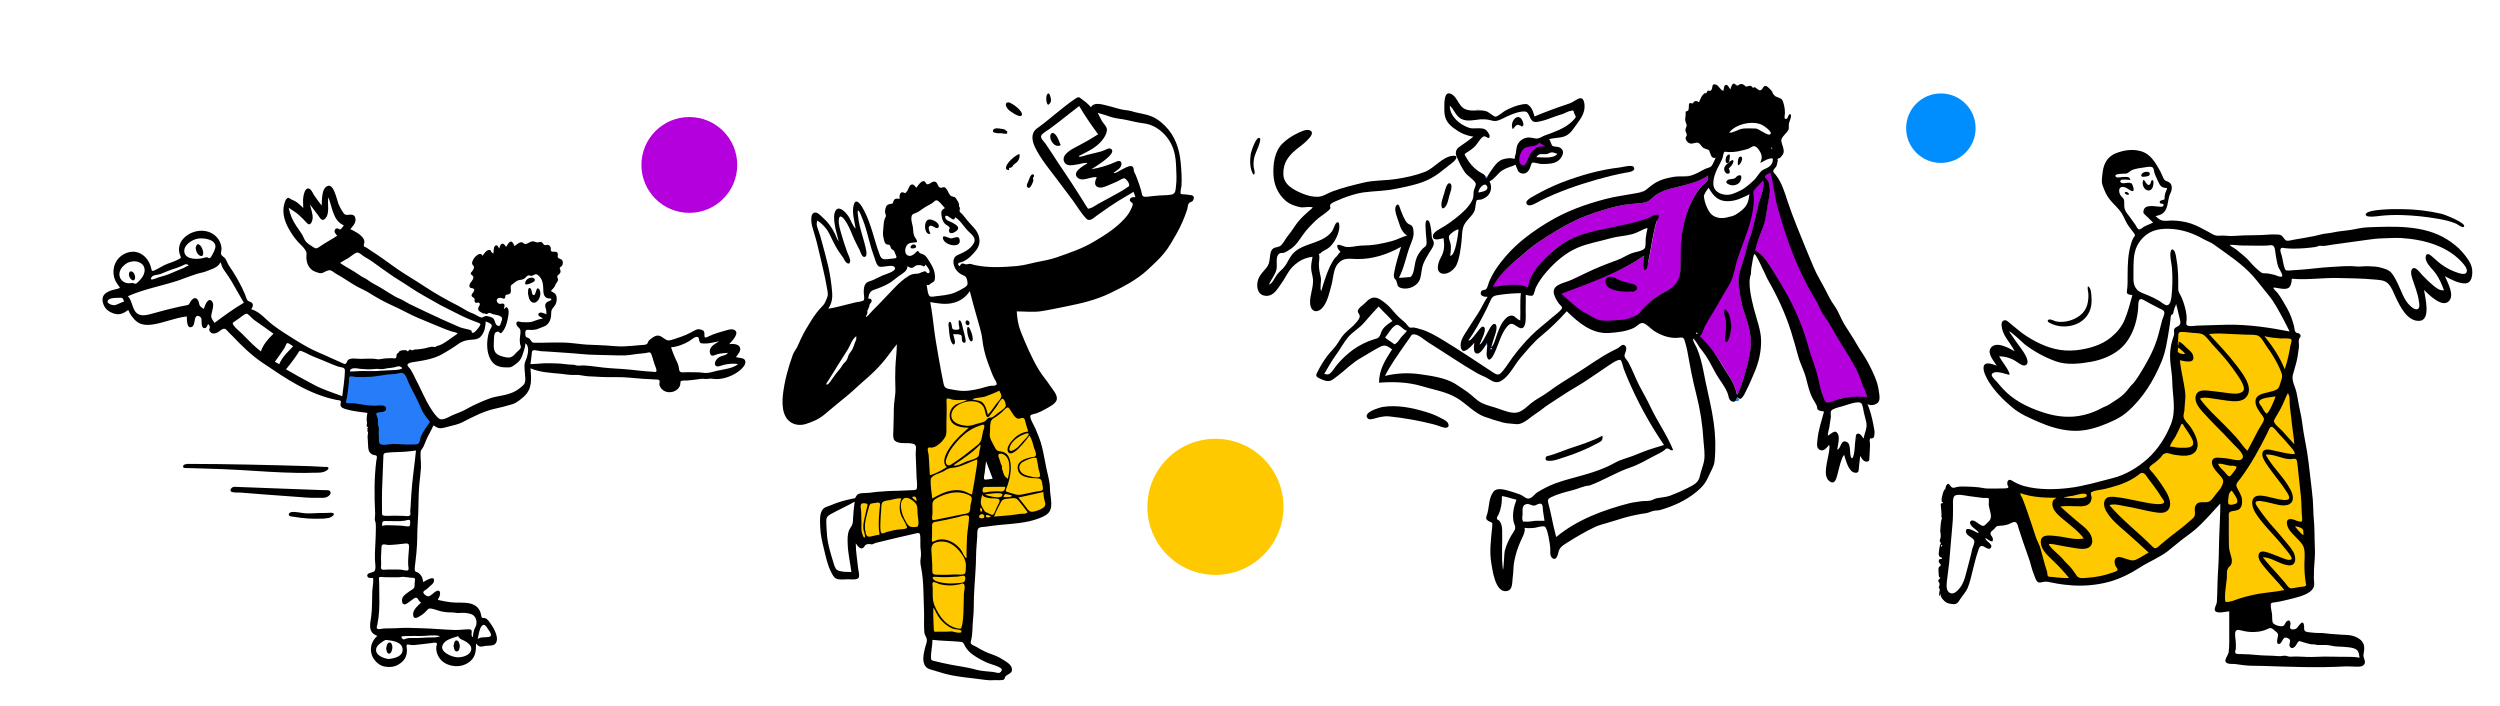 <?xml version="1.0" encoding="utf-8"?>
<!-- Generator: Adobe Illustrator 23.0.2, SVG Export Plug-In . SVG Version: 6.00 Build 0)  -->
<svg version="1.1" id="Layer_1" xmlns="http://www.w3.org/2000/svg" xmlns:xlink="http://www.w3.org/1999/xlink" x="0px" y="0px"
	 viewBox="0 0 3475.5 981.2" style="enable-background:new 0 0 3475.5 981.2;" xml:space="preserve">
<style type="text/css">
	.st0{fill-rule:evenodd;clip-rule:evenodd;fill:#267CF9;}
	.st1{fill-rule:evenodd;clip-rule:evenodd;}
	.st2{fill-rule:evenodd;clip-rule:evenodd;fill:#FFC900;}
	.st3{fill-rule:evenodd;clip-rule:evenodd;fill:#B400DC;}
	.st4{fill-rule:evenodd;clip-rule:evenodd;fill:#008EFF;}
</style>
<title>1</title>
<g id="Illustrations_roller-skating">
	<path id="Accent" class="st0" d="M517.2,519.7c-10.2,0.7-20.6,0.4-30.9,0.1c-1,0-3.5-0.5-4.1,0.1c-0.7,0.7-0.6,4.5-0.7,5.5
		c-0.9,7.2-1.7,14.4-2.7,21.6c-0.4,3.3-0.8,6.6-1.3,10c-0.1,1-1.3,5-0.7,5.8c1,1.4,8.1,1.8,10,2.2l22.5,4.3c2.1,0.4,7.5,0.5,8.5,2.2
		c0.6,1.1,0.3,4,0.3,5.1l0.6,10c0.8,13,1.6,26,2.4,39c15.9-1.3,31.8-2.5,47.7-3.9c3.9-0.3,7.7-0.6,11.6-1c1-0.1,2.9,0.1,3.6-0.4
		c1.6-1.2,3-5.9,4-7.5c2.2-4.3,4.5-8.7,6.8-13c2.2-4.2,4.3-8.4,6.6-12.6c0.6-1.1,1.9-2.9,1.9-4.1c0-1.4-2-3.7-2.6-4.8
		c-1.8-3.3-3.6-6.7-5.4-10c-9-16.4-17.9-32.9-26.9-49.3c-0.5-0.9-1.4-3.9-2.3-4.3c-1.7-0.9-7.7,0.9-9.7,1.2
		C543.5,517.3,530.4,518.9,517.2,519.7"/>
	<g id="Ink">
		<path id="ink-shape" class="st1" d="M365.7,491.5l9.6,11.3c8.4-10.4,16.8-20.8,25.2-31.2c-4.3-1.9-8.4-3.8-12.7-5.7
			c-3.8-1.6-3.3-0.9-5.6,2.4C376.7,476.1,371.2,483.9,365.7,491.5"/>
		<path id="ink-shape-2" class="st1" d="M528.2,736.7v16.4c16.7-0.9,33.5-1.6,50.2-2.5c-0.8-2.3-1.5-4.6-2.3-6.9
			c-0.6-1.8-1.4-7.2-2.8-8.4c-1.5-1.4-8.5,0-10.6,0.1C551.2,735.9,539.7,736.3,528.2,736.7"/>
		<path id="ink-shape-3" class="st1" d="M488.3,322.1c-19.5,12.4-39.1,24.7-58.7,37.1c4.3,5,8.6,10.1,12.9,15.2
			c1.1,1.3,1.3,1.9,2.4,1.8c1.4-0.1,3.7-2.3,4.8-3c13.9-8.6,27.7-17.3,41.6-25.9c4.2-2.6,8.4-5.2,12.6-7.8
			C498.7,333.7,493.5,327.9,488.3,322.1"/>
		<path id="ink-shape-4" class="st1" d="M942.9,515.4c-0.7-5.7-3.6-11.6-5.7-16.9c-2.5-6.3-5.1-12.5-7.8-18.7c-1.7-4-2.3-3-6.8-2.8
			c-5.2,0.2-10.4,0.4-15.7,0.6c4.1,14.6,8,29.2,12.1,43.7c0.7,2.5,1.8,12,4,13.2c0.8,0.5,3.4-0.1,4.3-0.2c2.4-0.1,4.9-0.2,7.3-0.3
			c3.4-0.1,6.7-0.3,10-0.4C944.1,527.5,943.6,521.5,942.9,515.4"/>
		<path id="ink-shape-5" class="st1" d="M611.8,884.3c-9-2.2-18.7-0.1-27.7-0.1c-5.3,0-10.6-0.3-15.9,0c-1.7,0.1-10-0.1-10.2,1
			c-0.2,0.9,1.4,2.9,2,3.3c1.7,1,3-0.3,4.7-0.8c4.8-1.3,10.4-0.5,15.4-0.7c5.2-0.3,10.3-0.6,15.6-0.8
			C600.7,885.9,607.3,886.9,611.8,884.3 M172.5,419.4c-0.7-1.5-1-4.1-2.5-5c-1.4-0.9-4.5-0.3-6.2-0.3c-3.6-0.1-11.4,0.1-13.7,3.4
			c-2.9,4,5.5,6.9,8.3,6.8C163.1,424.1,167.5,420.3,172.5,419.4 M262,369.5c0.4-1-1-1.6-1.8-2c-2.4-0.8-4,0.6-6.1,1.5
			c-5.3,2.6-11.1,4.3-16.7,6.2c-4.8,1.6-9.4,3.9-14.2,5.7c-3.4,1.3-10.5,1.1-12.5,4.3c-3.9,6.5,6.3,1.6,8,1
			c5.1-1.8,10.5-2.9,15.6-4.9c4.8-1.9,9.8-4,14.5-6.1c2.1-1,4.3-1.8,6.6-2.7C257.3,371.7,259.8,369.6,262,369.5 M407.5,481.5
			c-1.3-0.8-6.5-5.1-8.2-4.5c-1.4,0.5-2.9,5.4-3.8,6.8c-4.3,6.6-8.9,12.9-13.4,19.2c2,1.1,4.1,2.2,6.1,3.3
			C392.3,496.3,400.3,489,407.5,481.5 M486.4,516.5c6.6,0,13-0.8,19.5-0.7c7.3,0.1,14.5,0.3,21.8-0.3c7.2-0.6,14.3-0.6,21.5-1.1
			c2.2-0.1,14.9-1.1,7.4-4.7c-2.5-1.3-5.5,0.3-8.1,0.9c-3.1,0.7-6.3,0.9-9.5,1.3c-3,0.4-6.2,1.4-9.3,1.3c-3.2-0.1-5.6-0.7-8.8-0.2
			c-6.7,1-13.2,0.4-19.9-0.2C496.8,512.3,486.7,509.8,486.4,516.5 M664.1,888.4c4.3-3.4,10.8-1.9,15.8-3c5.5-1.2,1.2-7.1-1-10.1
			c-2.2-3.3-5.5-9.8-9.3-4.9C666,875.2,665.5,882.4,664.1,888.4 M531.8,741.1c-0.1,3.1-1.6,6.2,1.5,7.2c3,1,8.2-0.5,11.4-0.8
			c4.2-0.4,8.1-1.1,12.3-1.4c1.8-0.2,3.7-0.3,5.5-0.2c1.3,0.1,4.3,1.4,5.4,1c1.4-0.7,2-4.4,1-5.9c-1.3-1.5-8.7,0-11.3,0.2
			C548.9,741.7,540.4,740.7,531.8,741.1 M531.3,731.2c4-1.6,8.7-0.9,12.9-0.9c4.9,0,9.9,0.3,14.8,0.6c2.2,0.1,8.5,1.7,10.3,0.4
			c1-0.8,1.4-7.1,0.5-8c-1.4-1.5-5.5,0.3-7.2,0.6c-4.6,0.6-9.3,0.8-13.9,0.6c-4.3,0-8.7-0.2-13-0.2
			C530.7,724.3,531.3,726.9,531.3,731.2 M394.1,473.4c-1.6-1-7-5.3-9-4.6c-1.7,0.6-3.5,5.7-4.5,7.3c-1.9,3.1-4,6.2-6,9.2
			c-1.3,1.9-4.7,5.5-4.2,8.1c0.3,1.4,3.2,3.9,4.6,3.4c1.4-0.5,4-6,4.7-7.1C384.3,484.1,389.9,479.6,394.1,473.4 M912.8,479.8
			c5.7,11.2,6.5,23.9,9.6,35.9c0.7,2.8,1.8,5.5,2.4,8.4c0.4,1.5-0.3,4.3,0.6,5.6c2.2,3.4,12.4,2.3,14.5-0.7c1.3-1.7,0.3-3.5-0.3-5.3
			c-0.8-2.4-0.4-4.5-0.8-7c-0.9-4.8-5.2-9.8-7.2-14.2c-2.2-4.9-3.3-10.7-6.6-15.1C922.7,484.4,916.7,478.5,912.8,479.8 M540.5,916.2
			c7.6-1,19.6-3.3,19.2-13.5c-0.4-10.2-13.8-12-21.3-12.9c-2.2-0.3-2.4-0.4-4.6,1c-1.5,0.9-3,1.8-4.4,2.9c-2.8,2-5.9,4.8-6.5,8.5
			C521.5,911.3,533.9,915.4,540.5,916.2 M496.9,336.7c3.5,0.4-1.2-3-2-3.4c-2.6-1.3-5.6-1-8.4-0.6c-6.8,1.2-12.9,6.9-18.7,10.4
			c-6.2,3.8-12.3,8-18.7,11.2c-2.8,1.3-5.5,3-7.8,5c-1.3,1.2-1.6,1.9-3.4,1.9c-1,0-3-2.1-4-0.9c-2.8,3.5,11.1,4.6,12.6,4.3
			c7.2-1.2,13.5-4,19.7-7.6c6.4-3.8,13-6.9,19.4-10.6c2.8-1.6,5.1-3.8,7.6-5.6c0.4-0.3,1-1.2,1.4-1.5c0.5,0.2,1.1,0,1.4-0.5
			C496.5,338.1,496.7,337.4,496.9,336.7 M637,884.4c-7.1,2.5-18.6,4.4-21.8,12.8c-3.8,9.4,13,16,19.7,16.5c7,0.6,19.2-2.3,20.2-10.9
			c0.6-4.9-3.4-8.1-7.1-10.6C644.2,889.6,638.8,889,637,884.4 M186.4,363.2c-5,0.6-8.4,1.1-12.4,4.3c-3.3,2.7-6,5.4-7.3,9.6
			c-3.1,9.6,4.5,17.8,14.4,16.6c1.1-0.2,2.2-0.4,3.3-0.4c1,0.1,1.7,0.9,2.6,1c2,0.4,2.4,0,4.1-1.5c3.4-3.2,6.8-6.8,8.6-11
			C204.1,371.2,197.3,363.4,186.4,363.2 M299.5,343.3c0.5-10.7-15.9-12.6-23.5-11.7c-8.6,1-22.6,9.7-19.4,20.3
			c2.9,9.4,19.1,8.7,26.1,6.8c1.5-0.4,3.9-1.3,5.3-1c2.2,0.5,2.3,2.3,4.4,0.6c1.4-1.1,2.5-4.1,3.4-5.5
			C297.6,349.8,298.9,346.6,299.5,343.3 M529.9,785.4c-0.2,2.3-1.1,5.3,1.4,6.4c1.5,0.7,5.8-0.1,7.3,0c6.5,0.2,13-0.3,19.4,0.2
			c1.9,0.2,7.5,2,9.2,0.8c1.6-1.3,0.4-5.2,0.3-7c-0.5-7.2,0.5-14.2,0.9-21.3c0.1-1.9,0.9-6.6-0.6-8c-1.8-1.7-5.8-0.8-7.9-0.5
			c-6.7,0.7-13.5,1.6-20.2,1.6c-1.8,0-5.9-1.3-7.5-0.6c-2.4,1.1-1.8,4.7-2,7.1C529.6,771.2,529.5,778.3,529.9,785.4 M380.2,463.9
			c-8.7-6.5-17.8-12.6-26.5-18.8c-3.1-2.2-5.4-5.4-8.3-7.6c-1.8-1.4-2.4-1.9-4.8-0.7c-2.9,1.5-5.6,4-8.2,5.8
			c-2.2,1.5-4.4,3.2-6.8,4.7c-2,1.4-2.8,1.8-1.3,4.3c2.6,4.3,7.9,8.2,11.5,11.7c8.7,8.7,17.1,17.8,26.9,25.3
			C365.9,478.8,372.9,470.9,380.2,463.9 M478,313.2c-15.2-6-16.3-26.3-21.6-39.1c-1.6,8.9,2.7,23.2-4.6,30.1c-4.5,4.3-7.2-1.7-9.6-5
			c-3.7-5-7.6-9.8-11.2-14.9c1.1,6.2,4.2,13.1,3.6,19.4c-0.5,4.9-3.6,11.7-8.2,6.1c-3.4-3.8-7-7.5-10.8-10.8
			c-4.4-4.1-9.5-6.8-14.3-10.2c1.8,9.1,5.4,17.7,10.6,25.3c2.7,4.1,5.6,7.8,8.1,12c2,3.4,3.1,7.5,5.8,10.4c2.6,2.7,6.3,4.8,9.4,6.9
			c4.3,2.9,5.4,2.1,9.5-0.7c7.7-5.4,16.2-9.7,24.1-15c-1.4-1.9-3.8-3.8-3.7-6.4c0.1-2.1,1.6-4.1,3.9-3.8c1.7,0.2,2.5,1.9,4.3,1.4
			C474.9,318.2,477,314.4,478,313.2 M999.7,474.6c-7.1,0.9-13.5,3.3-20.8,2.9c-2.9-0.2-5.1,0.4-6.4-2.6c-1.1-2.3,0-5.9-3.2-6.5
			c-2.4-0.5-5.3,1.7-7.1,3c-3,2.3-6.2,4.2-9.6,5.8c-6.4,2.8-12.8,5.2-19.7,5.6c1.6,5.1,3.5,10.2,5.8,15.1c2.2,4.6,4.4,8.6,5.1,13.7
			c0.3,2.2,0.3,4.6,2.4,5.6s5.9,0.2,8.2,0.2c5.3,0.1,10.5,0.2,15.8,0.2c4.1,0,8,1,12,0.9c4.8-0.1,10.3-2.2,15.2-3.2
			c9-1.9,21.5-3.1,28.8-9.2c-6.7-1.1-13.4-0.3-19.9,1.1c-3,0.7-9.9,4.1-11.8,0.7c-2.4-4.1,2.3-9.7,5.6-11.6
			c3.7-2.1,9.3-1.9,11.9-5.8c-4.9,0.4-10.1,0.6-15,2c-3.7,1.2-8.4,4.3-9.9-1.3C984.8,482.4,993.6,478.3,999.7,474.6 M475.8,550.8
			c1.3-11.8,3.5-23.7,3.7-35.6c0.1-5.1-5.7-4.3-9.8-5.7c-5.9-2.1-11.7-4.6-17.5-7.1s-11.6-4.6-17.4-7.1c-5.2-2.1-10.3-5.3-15.6-7.2
			c-2.9-1.1-3.1,0-4.7,2.6s-3.4,5.1-5.1,7.5c-3.7,5.2-7.7,10.2-11.8,15.2c12.3,7.3,25,14.2,37.7,20.9
			C448.2,541.5,462.3,545.6,475.8,550.8 M737.4,506.2c6.5,0,12.8-0.9,19.2-1.2c6.4-0.2,12.6,0.1,18.8,0.3c6.1,0.2,12,1.4,18.1,1.6
			c1.4,0.1,3,0.1,4.4,0.2c1.4,0.2,2.3,0.7,3.7,1c3.4,0.6,6.7-0.2,10-0.1c12.5,0.7,24.8,3.2,37.3,3.9c12.9,0.7,25.4,1.6,38.2,3.2
			c6.8,0.8,13.5,1.3,20.3,1.7c1.4,0.1,4.3,1,5.1-0.6c1-1.9-2.2-8.5-2.8-10.5c-0.7-2.7-1.5-5.3-2.4-7.9c-0.6-1.5-1.8-6.4-3-7.3
			c-1.6-1.4-4.2-0.1-6.1,0.2c-4,0.6-8,0.9-12,1.3c-5.9,0.6-11.8,1.9-17.7,2.1c-6.7,0.2-13.2-0.1-19.9-0.3
			c-13.2-0.5-26.9-0.2-40.1-1.6c-15.3-1.5-30.6-2.2-45.9-3.4c-3.7-0.3-7.2-0.4-10.9-0.6c-2.6-0.2-7.9-1.9-10.3-1.2
			c-2.5,0.9-2,3.8-2.3,6.1C738.7,497.5,738,501.8,737.4,506.2 M578.3,626.3c-9.1,1.3-18.3,2.1-27.5,2.2c-4.2,0.1-8.2,0.3-12.3,0.8
			c-3.4,0.4-5.3,0.5-5.5,4.3c-0.6,16.4-1.4,32.7-1.9,49.1c-0.3,9.3,0,18.6,0,27.8c0,3.5-0.8,6.1,3.1,6.5c4.7,0.5,9.7-0.2,14.4-0.1
			c4.3,0,8.7,0.2,13,0.3c2.8,0.1,8,1.4,8.9-1.9c0.3-1.1-0.2-3-0.2-4.2c0.1-2.2,0.3-4.4,0.5-6.7l0.9-15.4
			C572.9,668,576.3,647.2,578.3,626.3 M472.8,365.5c6.1,4.6,12.9,7.8,19.5,12c3.1,1.9,6.1,4.1,9.2,6.1c3.1,2.1,6.8,3.4,9.8,5.7
			c5.7,4.5,12.9,7.4,19.1,11.4c6.4,4,12.8,8,19.3,11.8c2.9,1.6,6.1,2.7,9.1,4.2c3.6,1.8,6.8,4.2,10.4,5.9
			c7.7,3.7,15.5,7.3,23.2,11.1c15.2,7.3,30.6,14.2,46.1,20.9c3.3,1.4,6.8,2,10.2,2.9c1.8,0.3,3.5,0.7,5.2,1.4c0.5,0.3,1,0.3,1.4,0.7
			c0.7,0.8,0.1,1.9,0.6,2.5c2.4,3.3,9.1-6,10.6-8.2c2.4-3.5,1.4-4.1-2.3-5.5c-3.8-1.4-7.5-2.8-11.2-4.3c-6.8-2.9-13.7-6.1-20.3-9.6
			c-6.8-3.7-13.8-6.7-20.5-10.4c-7.5-4.3-15-8.6-22.5-12.7c-12.9-7-24.5-15.7-37-23.2c-6.9-4.2-13.3-9.1-20-13.6
			c-6.5-4.4-12.7-9.5-19.2-13.6c-3.7-2.3-7.4-4.2-10.8-6.9c-2.5-1.9-5.1-4-8.3-2.3c-3.5,1.8-6.7,4.8-10,6.9
			C480.3,360.8,476.6,363.1,472.8,365.5 M755,442.6c-1.9-1.1-9.2-3.8-5.8-7.2c2.4-2.4,8.1,0.8,10.5,1.5c-0.1-3.3,0-5.6-1.2-8.8
			c-1.1-3.2-0.8-5.6,1.8-8c1.2-1.1,5.5-2,6.1-3.5c0.8-2.2-3.1-1.5-4.4-1.8c-7.1-1.6-6.6-9-6.8-14.7c-0.2-6.7-1.7-13-6.9-17.3
			c-2.3-1.9-3.2-1.9-6-0.7c-1,0.6-2.1,1.1-3.2,1.4c-1.6,0.3-2.7-0.8-4.2-0.7c-2.2,0.1-4.5,3.9-6.8,5c-2.9,1.5-5.7,1.1-8.5,2.2
			c-2.5,1-4.9,3.7-7.2,5.1c-3.2,1.9-2.4,3.9-2.2,7.6c0.2,3.2,0.1,5.2-3.1,6.5c-1,0.4-2.8,0.2-3.7,0.8c-1.3,0.9-0.6,1.5-1,3.1
			c-1.1,3.8-3.2,1.4-6,1c-3.4-0.6-7.2,1.7-5.4,5.4c0.7,1.4,1.9,2.4,3.4,2.9c1.6,0.5,3.7-0.9,5.1-0.3c3.8,1.5,0.8,5.1,1,7.6
			c2.3-1.3,3.1-4.8,5.5-0.9c1.7,2.9,1.1,7.2,0.6,10.3c-1,7.2-3.2,16.1-7.9,21.9c-0.7,0.9-1.7,2.4-3,2.2c-1.1-0.2-1.2-1.5-2.1-1.9
			c-1.9-0.8-5,0.4-5.7,2.2c-1.3,3.1-1.2,7.6-1.3,10.9c-0.1,3.8-0.6,8,0.4,11.7c1.5,6.3,7.4,8.5,13.1,9.9c3.2,0.8,6.7,1.6,9.9,0.6
			c3.5-1.2,5.9-4.3,8.4-7c1.8-1.9,5.5-4.2,5.7-7c0.1-1.4-0.8-3.1-1.1-4.4c-0.3-2.1-0.4-4.3-0.4-6.5c0.1-4,1.3-8,0.9-11.9
			c-0.4-4.1-3.4-4.3-5-7.4c-1-1.8-1.2-4.7,1.2-5.4c1.4-0.4,4,0.7,5.4,0.8c2.3,0.2,4.5,0.2,6.9,0.2c4.3,0,7.3-0.2,11.2-2
			C747,444.6,750.9,443.3,755,442.6 M657.4,885.9c0.1-3.4,0.7-6.9,1.7-10.1c0.9-2.8,2.9-5.2,3.2-8.1c0.7-6-1.4-11.7-7.2-13.9
			c-5.6-2.1-11.8-2-17.7-1.6c-3.4,0.2-6.3-1-9.7-0.8c-3.4,0.1-6.8-0.2-10.1-0.7c-6.5-0.7-12.1-3.6-18.4-4.7
			c-3.1-0.6-4.2,0.8-6.1,2.9c-2.1,2.4-4.4,4.4-7.1,6.2c-4.1,2.7-11.3,7.7-11.7-0.7c-0.3-7.1,6.8-12.3,11.1-16.8
			c-4.4-1.8-4.1-8.9-9.2-6.1c-2.2,1.3-4,3-6.1,4.4c-1.7,1.3-5.7,4.6-8,4.3c-3.2-0.4-3.6-4.9-3.1-7.4c0.9-4.6,5.7-7.2,9.1-10
			c2-1.6,5.1-2.9,6.9-4.8c1.8-2,1.4-4.3,1.4-6.9c0-1.2,0.9-5.6,0.4-6.6c-0.8-1.5-3.3-1.2-5-1.3c-3.4-0.3-6.7-0.9-10-1.2
			c-2.6-0.3-5.1,0.4-7.7,0.5c-6.6,0.3-13.3-0.1-19.9-0.1c-1.2,0-6.3-0.9-7.1,0.2c-0.7,0.9,0,5,0,6.1c0,6.7,0,13.3,0.2,20
			c0.4,13.1-0.1,26.7-2.7,39.5c-0.5,2.3-2,4.9,0.4,6.1c1.8,0.9,6.7-0.5,8.7-0.6c6.5-0.4,12.9,0,19.4-0.5c11.2-0.8,22.7-0.1,34.1,0.2
			c15.2,0.4,30.2,2,45.4,2.4c6.6,0.2,13.3-1.1,19.8-0.9c2.5,0.1,3.3,0.8,3.4,3.5C655.9,881.4,654.5,883.2,657.4,885.9 M339,420.9
			c-5.8-9.9-11.3-19.9-17.1-29.8c-2.6-4.4-5.6-8.7-8.5-12.9c-1.6-2.1-3.1-4.4-4.3-6.8c-1.1-2.2-1.4-4.7-2.6-6.9
			c-2.3,5.2-7.3,8-12.7,9.9c-4.1,1.4-8.1,3.5-12.4,4.4c-11.2,2.3-22.2,7.3-33.1,11c-23.3,7.7-48.1,12-70.5,22
			c7.6,7.5,5.3,23.7,18.1,26.2c5.1,1,10.3-0.6,15.3-1.9c6.1-1.6,12.3-3.4,18.5-5c6.7-1.8,13.4-3.2,20.1-4.8c3.4-0.8,6.8-1.4,10.1-2
			c2.8-0.6,2.8-1.2,4.3-3.9c2.5-4.4,7.2-9.1,11-3.2c1.5,2.4,1.3,5.4,2.6,7.8c1.2,2,3.8,3.1,5.5,4.4c1.3-3.5,2.7-8.3,5.5-11
			c3-2.9,6-0.6,7.1,2.9c1.3,4.2-0.6,9.2-1.4,13.3c-0.4,2-1.2,4.3-0.7,6.4c0.6,2.7,3,5.5,4.4,7.9C311.2,439.2,324.7,429.2,339,420.9
			 M597.7,586.6c-3.9-5.2-7.9-10-10.9-15.8c-3.1-6.3-5.6-13-8.9-19.2c-3.3-6.1-6.3-12.3-9.4-18.6c-2.1-4.3-4.4-14.8-10.5-14.6
			c-3,0.1-6.1,1.3-9.1,1.5c-3.6,0.4-7.1,0.3-10.6,0.8c-7.7,1-15.3,2.6-23.1,3.1c-6.8,0.4-13.5,0.5-20.3,0.3
			c-1.8-0.1-6.6-1.5-8.3-0.7c-2,1-1.4,4.6-1.4,6.6c-0.7,7.2-1.6,14.3-2.7,21.5c-0.2,1.3-2,7.2-1.3,8.3c1.3,1.5,6.9,0.5,8.7,0.7
			c7.2,0.6,14.2,2.2,21.3,3c3.6,0.4,7.2,0.5,10.8,0.5c3.6,0,8.7-1,12,0.3c2.1,0.8,3.4,2.6,2.7,4.9c-0.8,2.6-3.3,3.2-5.6,3.6
			c-1.7,0.4-6.6,0.2-7.6,1.7c-1.2,1.6,0.9,4.8,1.4,6.5c1.1,3.1,0.5,4.3,0.4,7.3c-0.1,3.2,1.7,5.9,1.4,9.1c-0.3,2.9-0.3,5.9-0.1,8.8
			c0.3,2.8,0.1,5.9,0.5,8.6c0.9,6.3,14.5,2.5,18.7,2.4c8.7-0.2,17.5,1.3,26.1,0.8c2.5-0.1,8.5,0.4,10.2-1.8c1.8-2.2,2.1-7.2,3.3-10
			C588.7,599.2,593.4,593,597.7,586.6 M675.3,446.8c-0.7,7.2-1,12.9-5.3,19c-4.6,6.6-10,6-17.4,6.7c-6.2,0.6-12.2,2.9-17.1,6.8
			c-6.3,4.6-12.9,8.4-19.6,12.4c-12.7,7.5-27.7,9.6-42.1,11.8c-3.6,0.6-10.2,2.2-6,6.5c4.5,4.6,7.2,11.4,10.1,17.1
			c7.1,13.2,12.5,27.3,20.5,40c3.3,5.1,7.2,11.3,12.1,14.9c4.7,3.4,14.2-2.9,19-5c6.3-2.7,12.9-4.8,18.7-8.2
			c5.4-3.1,11.1-5.9,16.8-8.4c5.6-2.6,11.3-4.9,17.1-7c7-2.2,14.4-3,21.5-4.8c7.2-1.9,13-4.1,18.9-8.9c2.7-2.2,6.1-4.4,7.2-8
			c1.2-3.7,0.3-8.2,0.1-12c-0.2-3.9-0.8-7.8-0.7-11.8c0.1-4,2-7,3.2-10.6c1.8-5.7,3.9-16.1-1.8-20c-0.4,6.1-2.6,11.6-4.6,17.4
			c-1.9,5.5-5.1,8.9-10,12.2c-1.8,1.3-3.8,2.9-6,3.5c-2.3,0.6-5.5,0.3-7.8,0.3c-5.3,0.1-11.1-1.4-15.3-4.9
			c-8.3-7.3-10.1-20.4-9.4-30.8c0.5-6,1.4-12,4.2-17.4c1-1.8,2.8-3.9,1.7-6C682.2,449.3,677.4,447.8,675.3,446.8 M510.7,574
			c-9.9-1.3-20.1-2.3-29.7-5.1c-3.5-1-7.6-2.3-7.7-6.5c0-1.3,1-3.6,0.4-4.8s-4.1-1.4-5.7-1.6c-18.9-3.8-36.5-11.1-53.5-20.3
			c-17.1-9.3-33-20.3-49.1-31.1c-15.8-10.6-28.9-23.5-41.9-37.1c-1.8-1.9-3.7-3.8-5.6-5.6c-1.4-1.4-3.3-4.1-5.1-4.7
			c-3.3-1.3-7.7,3.7-10.6,5.1c-3.8,1.9-8.2,2.2-10.6-1.8c-1.6-2.7-0.1-3.2,0.1-5.6c0.2-2-1.3-3.2-2.4-4.6c-1,2.2-2.2,6.4-5.5,5.9
			c-2.9-0.5-3.3-4.4-3.5-6.8c-0.3-2.7,0.6-6.1-1.3-8.2c-1.4-1.7-4.3-3-6-1.4c-3.7,3.1-1.3,12.4-6.5,14.7c-7.3,3.3-6.6-11.6-6.8-14.6
			c-16.3,1.8-31.7,9-48.1,11.3c-6.7,1-14.4,0.7-20.2-3.2c-5.3-3.5-10.9-11.2-13.1-17.1c-5.5,4.1-11.2,7.2-18.3,5.4
			c-7.2-1.8-13.4-5.8-16.1-13c-2.6-7.2-1.8-12.8,4.7-16.8c2.4-1.5,5.1-2.6,7.8-3.3c3.3-0.9,7.4-1.5,10.5-3
			c-3.2-4.6-6.9-9.3-8.3-14.9c-1.6-6.5-1-13.3,1.7-19.3c4.6-10.7,17.5-18,29.2-15.6c10.1,2.1,17.4,10.9,20.2,20.6
			c1.4,4.3,0.2,7.1,5.5,4.7c6.1-2.7,11.4-6.7,17.7-9c5.4-2,11.4-3.8,16.4-6.8c2.6-1.5,2.5-1.6,1.4-4.4c-1.4-3.3-2.1-6.9-1.8-10.5
			c0.9-10.8,9.9-18.6,19.4-22.1c10.9-4.1,24.4-2.4,32.6,6.3c4.1,4.3,6.5,9.8,7.1,15.7c0.2,2.6-1.4,6.6-0.5,8.9
			c0.8,2.1,4.3,3.7,5.7,5.7c2.1,3.2,3.2,7,5.3,10.1c1.8,2.8,3.8,5.5,5.6,8.4c4.4,6.9,8.4,14,12,21.3c1.6,3.4,3.2,6.8,4.6,10.1
			c1.1,2.3,1.8,6.6,3.7,8.5c1.8,1.8,4.6,1.3,6.3,3.7c2,3,0.1,5.7-1.4,8.3c12.2,3.6,19.6,13.8,29.4,21.4c9.9,7.6,20.6,14.2,31.1,20.8
			c11,6.8,21.7,13.2,33.7,18.2c11.1,4.6,21.9,10,33,14.7c1.5,0.7,2.8,1.5,4.3,0.5c1.4-1,1.7-4,3.2-5.2c3.8-3.1,12.7-1.4,17.1-1.4
			c6.5-0.1,13-0.5,19.5-0.1c2.2,0.1,4.3,1,6.5,0.7c3.2-0.6,6.5-1,9.8-1.3c2.8-0.1,5.7-0.3,8.5-0.2c1.4,0.1,3.7,0.7,4.8-0.3
			c1.5-1.2,0.6-3.9,1.6-5.6c0.7-1.1,2-1.4,2.6-2.2c-0.1,0.1,1.1-1.8,0.7-1.5c2-1.5,7.5-2,10-1.4c0.7,0.2,0.8,1.4,1.6,1.4
			c0.9,0,1-0.9,1.5-1.1c0.6-0.2,0.8-1.1,1.6-1.3c1-0.2,2.1,0.9,3.1,1c1.2,0.1,2.2-0.7,3.3-1c1.2-0.2,2.4-0.3,3.7-0.2
			c2.1-0.3,4.4-0.5,6.6-0.8c3.2-0.5,6.4-1.2,9.5-2.1c1.4-0.3,2.7-0.7,4.2-0.9c1.6-0.1,3.8,0.7,5.3,0.3c1.4-0.3,0.3-0.8,1.4-1.2
			c1.3-0.4,2.6-0.6,3.9-1c2.9-1.1,5.6-2.5,8.1-4.3c6-3.7,11.4-8.2,17.3-12c-1.4-1.9-6.4-2.3-8.5-3c-2.9-1-5.8-2.1-8.7-3.2
			c-6.6-2.6-13-5.3-19.5-8c-12.3-5.1-24.7-10-36.4-16.3c-11-5.9-22.9-10.5-33.8-16.6c-5.6-3.1-11.2-6.4-16.6-9.8
			c-5-3.2-10.5-5.3-15.8-8.2c-10.2-5.6-19.6-12.7-29.9-18.2c-2.4-1.3-5.1-4.1-7.7-4.7c-2.2-0.6-4.5,0.7-6.6,1.5
			c-2.1,1-4.2,2.4-6.6,2.5c-2.7,0.1-5.7-1.4-8.2-2.2c-4.6-1.6-8.7-6.1-10.4-10.7c-0.8-2.3-1.3-4.8-1.5-7.2c-0.4-2.8,0.6-6.2-0.1-8.9
			c-1.4-5.1-7.3-10-10.8-13.6c-4.2-4.6-8-9.6-11.2-15c-7.4-11.7-12.6-25.6-8.5-39.4c0.7-2.1,1.7-5.6,3.6-7c2.6-1.9,3.7,0.3,5.9,1.4
			c2.8,1.4,5.4,2.2,8,4.2c3.2,2.3,5.8,5.1,8.7,7.7c0-6-0.9-11.2,0.4-17.1c0.7-3.1,2.1-9.5,6-10c4.1-0.6,7,6.8,8.7,9.5
			c3.3,4.9,7,9.7,10.5,14.3c0.5-7.2-0.5-24.6,8.7-27.4c8.2-2.6,12.5,19.5,14.4,24.5c1.9,4.7,4.3,9.1,7.2,13.2
			c3,4.3,6.2,2.1,10.7,2.3c4.3,0.2,6.1,3.1,6.1,7.2c-0.1,5.2-4.3,9.1-7.2,13c6.3,3,14.3,7,18.1,13.1c0.9,1.4,1.4,2.9,1.4,4.5
			c0.1,1.6-1.4,4.5-0.7,6c0.6,1.1,2.4,1.4,3.5,2c2,1.3,4,2.8,6,4.1c13.4,8.3,26.1,18.3,39,27.1c11.7,7.9,24.1,15,35.9,22.9
			c15.1,10,30.8,18.7,47,27c3.7,1.9,7.2,4.1,10.7,6.2c3.7,2.2,8,3.7,11.9,5.4c2.7,1.3,5.7,3.6,8.6,4.3c3.4,1,4.8-2.7,8.8-1.7
			c3.5,0.8,7.2,1.2,9.3,4.3c1.8,2.7,1.6,6.9,4.5,8.6c3.4,2,4.3-0.2,5.1-3c0.9-3.2,3.4-6.9,0.3-9.2c-2.9-2.2-7.1-2.4-10.4-3.2
			c-1.7-0.4-4.1-1.9-5.6-2c-2-0.2-2.5,1.7-4.3,1.7c-1,0-1.7-0.9-2.6-1.2c-0.2-0.1-0.7,0.7-1,0.6c-0.6-0.2-1.2-0.5-1.7-0.9
			c-3-1.3-7-3.2-6.1-7c0.5-2,3.8-5.2,1.4-7.1c-2.1-1.7-5,1.8-6.3-1.7c-0.9-2.6,1.3-3.3-1.4-5.4c-1.9-1.5-3.7-1.9-2.6-4.8
			c0.7-1.8,4.3-4.6,3.2-6.9c-1.4-3.1-7,0-6.5-5.6c0.4-4.1,5.5-7,5.5-11c0-2.9-2.7-2.8-3.4-4.7c-0.7-1.8-0.1-1.8,1-3.1
			c0.7-0.7,1.3-1.5,1.8-2.4c0.7-1.4,1.8-3.2,1.4-4.7c-0.4-1.4-2-2.3-2.5-3.9c-1.5-6,11-19.5,14.3-11.3c2.4-2.8,5.5-8.5,9.8-8.1
			c2.5,0.3,1.4,1,2.3,2.5c0.7,1.1,2.4,1.6,2.9,2.8c1-3.1-0.1-8.9,2.7-11.1c2.7-2.2,4.4,1.6,5.6,3.9c0.8-2,1.3-5.9,3.8-6.7
			c2.7-0.8,4.4,2.6,5.8,4.3c1.4-2,4.2-8,7.2-7.3c2.3,0.6,3.5,4.4,4.5,6.2c2.5-1.6,6.6-5.7,9.9-5.3c3.2,0.4,2.9,3.4,6.7,2.2
			c2.7-0.9,5.5-3.3,8.4-3.5c3.1-0.2,4.6,1.9,8,1.4c3.6-0.6,4.2-1.4,6.5,1.5c1.2,1.4,0.9,2.1,2.9,2.4c1.7,0.3,3.2-0.9,4.9-0.2
			c1.3,0.6,2.3,1.7,2.8,3c0.7,1.4-0.1,4.1,0.6,5.2c1.3,2.2,6,0.3,8.1,1.8c2.9,2.1,0.2,5.3,1.6,7.6c1.3,1.8,4.6,1.4,6,3.9
			c1.2,2.4,1,5.2-0.5,7.4c-0.6,0.9-2.3,1.6-2.7,2.4c-0.9,1.6-0.1,1.4,0.4,3.2c0.9,3.3,0.2,4.4-2.3,6.7c-1.4,1.3-1.7,0.9-1.8,2.9
			c-0.1,1.5,1.2,2.9,1,4.5c-0.4,2.7-3.1,4.4-3.9,7.2c-1.1,3.5-3.9,5.3-6.1,8.2c2.5,1.5,5.9,2.8,7.2,5.7c1.4,3.1,1.1,7.6,0.1,10.8
			c-0.9,3.1-2.9,5-4.7,7.4c-2.3,3-2.1,5.3-2.2,8.9c-0.3,7.6-3.6,14.5-11,16.9c-3,1-5.6,2.3-8.6,3.3c-3.3,0.9-6.7,1.3-10.1,1
			c-2.4-0.1-5.1-0.7-6,1.8c-0.4,1.3-0.3,6.2,0.3,7.2c1,1.9,3.7,1.6,5.3,3.3c3,3,2.1,5.5,7.2,5.6c16.3,0.2,32.6-1.1,48.8,0.2
			c8,0.6,15.8,1.9,24,2.4c8.9,0.5,17.8,0.6,26.7,1.2c8.4,0.5,16.5,1.6,25,1.2c7.8-0.4,15.4-1,23.2-1.8c2.7-0.3,6.9,0.1,8.7-1.9
			c1.1-1.2,1.3-3.1,2.3-4.3c1-1.1,2.2-2.1,3.5-2.9c2.9-2.2,5.6-4.2,9.4-4.1c3.3,0.1,6,2.5,8.7,4.3c3.2,2,4.4,3,8.2,2.2
			c3.7-0.8,7.2-2.2,10.7-3.4c7.6-2.4,14.9-5.5,21.8-9.5c3.5-1.9,5.9-3.2,9.8-2c4.1,1.2,5.2,2.3,5.2,6.6c0,1.4-0.5,3.7,1.1,4.4
			c1.2,0.6,3.6-1,4.5-1.4c4.1-1.9,8.3-3.6,12.7-5c4-1.3,8-2.3,12.1-3.5c3.4-1,7.8-2.3,11.1-0.6c8.4,4.5-4,16.1-7.2,19.9
			c4.1-1,12.7-0.4,14.8,3.9c2.5,5.1-2.5,10.1-5.3,13.9c4,1.8,12,0.3,13,5.9c1,4.7-4.1,9.6-7.2,12.4c-8.4,7.2-21.4,12.3-32.5,12.4
			c-2.8,0-5.5-0.5-8.3-0.7c-2-0.1-3.9,0.6-5.9,0.6c-2.8,0-5.3-0.6-8.1-0.2c-3.3,0.5-6.7,1-10,1.4c-3.1,0.4-6.2,0.7-9.3,0.9
			c-2,0.2-5.1-0.3-7.1,0.4c-2.4,0.9-1.7,1.7-1.9,4.2c-0.3,2.9-1.7,5.5-3.9,7.4c-7.8,7.1-21.1,5.3-24.9-5c-1-2.5,0.3-3.9,0-6.1
			c-0.4-2.3-2.5-2.2-4.5-2.3c-6.4-0.5-12.8-0.5-19.1-1c-12.3-0.9-24.9-2.6-37.3-2.3c-12.9,0.3-25.7-0.5-38.6-1.2
			c-6-0.3-12.2-2.4-18.1-1.9c-6.3,0.5-12.9-0.9-19.2-1.5c-14-1.4-29.8-1.9-42.7-7.7c1.1,14.1,2.7,28.4-8.7,38.8
			c-4.8,4.4-10.8,9.5-17.1,11.3c-8.1,2.4-15.8,4.4-24.1,6.2c-15.3,3.4-30.5,11.3-44.4,18.5c-6.5,3.4-14.1,4.7-21.2,6.6
			c-3.4,0.9-7.2,2.1-10.6,1.9c-3.5-0.1-5.9-2.5-8.9-3.9c-2.9,6.9-6.9,13.2-9.9,20c-1.4,3.4-2.6,7-4.3,10.2c-1.3,2.5-3.4,3.9-3.6,6.8
			c-0.5,7.1,0.8,14.3,0.5,21.5c-0.4,7.7-1.5,15.6-2.3,23.3c-1.5,16.7-0.8,33.5-2,50.3c-1.2,15.3-0.4,30.4-2.1,45.8
			c-0.5,4.3-1,8.5-1.4,12.8c-0.2,2.8-1.7,9.3-0.3,11.8c0.7,1.1,2.1,1.3,3.2,1.7c1.6,0.9,3.1,2.1,4.3,3.6c2.5,2.9,3.1,6.3,3.7,10
			c3.3-1.7,16.9-10.7,14.9-0.9c-0.7,3.1-3.4,4.7-5.6,6.7c-1.6,1.4-3.1,3-4.8,4.3c-1.2,0.9-3.6,2-4.2,3.4c-1,2.6,4.2,6.3,6.6,6.3
			c3.4,0,7.6-5.1,10.5-6.8c7.6-4.3,7,5,4.1,9.1c-2.2,3.1-0.3,2.8,2.7,3.5c4.6,1,9,1.8,13.7,2.4c9.1,1.2,18.1-0.3,27.1,1.7
			c9,2.1,14.3,7.7,15.7,16.9c0.7,4.9,1.4,2.4,5.4,3.6c3.8,1.1,5.9,5.4,8.1,8.3c4.3,5.9,12.5,20.6,5.8,27.5
			c-2.8,2.9-9.7,2.2-13.4,2.7c-2.4,0.3-5.3,1.4-7.7,0.9c-2.3-0.6-3.9-2.6-5.5-4.2c0,9.3-0.1,17.3-7.4,24.1c-6,5.4-13.9,8-21.8,7.3
			c-7.8-0.6-15.8-3.7-20.7-10c-2.6-3.3-4.4-7.3-5.1-11.5c-0.3-1.9-0.4-3.9-0.1-5.9c0.2-1.2,1.3-3.2,0.6-4.3
			c-1.3-1.9-7.2-0.3-9.1-0.1c-5.2,0.5-10.3,1.2-15.5,1.8c-4.3,0.6-8.6,1.2-12.9,0.4c-3.7-0.7-5.1-1.1-4.4,3.3
			c1.4,8.8-0.9,16.5-8.1,21.9s-13.8,6.5-22.6,5c-8-1.3-15.4-8.9-17.8-16.4c-3.1-10,0.1-19.2,7.6-26.1c-4.5-2.3-7.5-3.7-9.2-9
			c-1.6-5.6-0.1-11.4,0.7-17c1.7-12,1.1-23.7,1.6-35.8c0.3-5.3,1.4-10.7,1.4-16c0-3-0.2-2.9-3.3-2.9c-1.9,0-4,0.1-4.8-2.1
			c-1.9-5.4,7.2-4.9,9.6-7.2c2.8-2.6,0.9-12.8,0.8-16.3c-0.3-11.6,0.9-22.9,1.1-34.5c0.1-5.2,0.4-10.7,0-15.9
			c-0.2-2.1-1.4-3.8-1.3-5.8c0.1-2.6,0.6-5.1,0.5-7.9c-1.2-24.3-1.4-49,1.6-73.1c0.2-1.4,1.2-4.7,0.7-6.2c-0.9-2.2-3.5-1.4-5.3-2.2
			c-5.1-2.2-6.4-5.8-6.7-11c-0.2-3.1-0.3-6.2-0.5-9.3c-0.1-1.5-0.2-3.2-0.3-4.7c-0.1-1.8,0.7-4,0.6-5.5c0-0.5-0.2-1.3-0.2-1.5
			c-0.6-0.3-0.9-0.7-0.7-1.3c0-0.5,0.1-1.1,0.3-1.5c0,0.3-0.4-1.7-0.4-1.5c0.4-0.7,0.7-1.4,1-2.1c-0.5-1-1.4,0.2-1.8-1.5
			c-0.3-1.4,0.7-3.2,0.4-4.8C509.2,582.6,510,578.6,510.7,574"/>
		<path id="ink-shape-6" class="st1" d="M261.1,644.9c57,0.1,114.1,1.5,170.9,3.2c6.3,0.2,12.6,0.7,18.8,1c1.1,0,4.6-0.4,5.5,0.8
			c1.4,1.9-1.7,3.9-3.1,4.7c-4.8,3-11.3,2.5-16.9,2.6c-7.6,0.3-15.3,0.3-22.9,0.2c-26.5-0.4-53.1-2.4-79.5-4c-16.3-1-32.7-1.5-49-2
			c-8-0.2-16.1-0.4-24.2-0.7c-2.2-0.1-6.2,0.6-6.2-2.2C254.6,645.5,258.9,645.1,261.1,644.9"/>
		<path id="ink-shape-7" class="st1" d="M329.2,676.9c40.3,1.7,80.7,2.9,121,4.5c2.6,0.1,8.2-0.7,9.2,2.5c1.1,3.4-3.2,6.7-6.1,7.5
			c-3.7,1.2-8.3,0.5-12.1,0.6c-5,0.2-10.1,0.1-15.1-0.3c-19.5-1.4-38.9-3-58.5-4.3c-11-0.8-22-1.6-33-2.6
			c-2.9-0.3-11.7,0.6-13.7-1.8c-1.3-1.4,0.1-3.8,1.4-4.9C324.3,676.4,326.6,676.7,329.2,676.9"/>
		<path id="ink-shape-8" class="st1" d="M448.1,721c-13.1,0.6-26.3-0.2-39.2-2.5c-1.7-0.3-5.8-0.3-7-1.9c-1.7-2.5,1.5-4.6,3.7-4.8
			c6-0.6,13.1,1.4,19.2,1.8c6.4,0.4,12.8-0.3,19.1-0.4c3.7,0,7.2-0.1,10.9-0.1c2.1,0,5.2-0.6,7.2-0.1c5.9,1.4-1.6,6.3-4.3,6.9
			C457,720.1,448.1,721.4,448.1,721"/>
		<path id="ink-shape-9" class="st1" d="M734.1,406.7c0.1-1.5-0.3-5.4,1.5-6.2c3.7-1.4,3.5,7.7,4.9,9c5.3,4.7,3.9-13.4,8.9-7.5
			c4.2,4.7,0.8,16.1-4.9,18.4c-4.3,1.5-7.2-1.4-8.8-4.9C735.6,415.3,733.4,406.7,734.1,406.7"/>
		<path id="ink-shape-10" class="st1" d="M738.8,386c2.6-0.5,5.9,2.1,4.3,4.7c-1.2,1.8-8.9,4.8-11,4.8c-2.6,0.1-2.3-2-1.5-4.1
			C732,388.1,735.2,386,738.8,386"/>
		<path id="ink-shape-11" class="st1" d="M272,344.7c0.8-3.3,1.9-7.2,5.8-4c2.6,2.1,4.5,7.3,4.7,10.6c0.3,4-1.8,5.9-5.3,3.7
			C273.7,352.8,272.5,348.7,272,344.7"/>
		<path id="ink-shape-12" class="st1" d="M187.9,385.9c-1.3,8.8-9.1,0.6-8.7-4.7c0.2-2.8,1.7-5,4.8-3.4
			C186.8,379.2,187.7,383.2,187.9,385.9"/>
		<path id="ink-shape-13" class="st1" d="M630.5,898.1c0.6-2.2,0.7-6.7,3.2-7.6c3.8-1.4,5.3,4.7,5.5,7.2c0.1,2.7-0.8,8.4-4.6,7.9
			C631.4,905.4,631.2,900.5,630.5,898.1"/>
		<path id="ink-shape-14" class="st1" d="M536.8,901.6c0.7-2.7,0.9-7.4,4.1-8.3c3.5-0.9,4.6,4,4.6,6.7c0,2.5-1.4,9.1-4.9,8.7
			C537.7,908.4,537.3,903.7,536.8,901.6"/>
	</g>
</g>
<g id="Character_selfie">
	<path id="Accent_3_" class="st2" d="M1394,536.3h0.2c2.5,0.4,6.6,7.6,8.4,9.7c5.5,6.6,11,13.1,16.5,19.8c2.2,2.6,5.4,5.4,7,8.4
		c1.2,2.4,1.6,5.6,2.4,8.1c9,31.2,17.6,62.7,24.1,94.4c1.3,6.9,2.7,13.7,3.5,20.7c0.3,3.5,1.3,8.5-0.1,11.8
		c-1.7,3.7-7.1,5.3-10.7,6.5c-6.9,2.1-14,3.7-21.1,4.8c-17.2,2.9-34.5,4.6-51.8,6c-5.3,0.4-10.8,0.4-15.9,1.1
		c-2.5,0.3-1.8-0.3-2.6,1.3c-1.1,2.4-0.3,7.2-0.4,9.8c-0.3,6.1-0.6,12-0.9,18.1l0,0l-2.5,49.2c-0.9,16.6-1.7,33.2-2.6,49.9l-1,18.9
		c-0.2,3.4,0.3,7.7-0.6,11c-0.7,2.5,0.4,1.7-2.6,1.9c-7,0.3-14.3-0.6-21.2-0.8c-8-0.3-15.9-0.6-23.8-0.9c-2.2-0.1-4.8,0.6-5.7-1
		c-1.1-2-0.2-7.4-0.3-9.7c-0.2-6.2-0.4-12.4-0.7-18.5c-0.6-17-1.2-33.8-1.8-50.8c-0.8-23.1-1.7-46.2-2.5-69.3
		c-8.9,1.8-17.6,3.6-26.5,5.4c-13,2.6-26.2,5.3-39.2,7.9c-6,1.2-13.1,3.9-19.3,3c-6.2-0.9-8.6-3.5-9-9.3c-0.3-6.3-0.2-12.6-0.1-18.8
		c0.1-10.2,0.4-20.4,0.8-30.7c17.4-1.6,34.9-3.1,52.3-4.7c9.3-0.8,18.5-1.7,27.9-2.5c2.1-0.2,7.3,0.2,8.2-1.3
		c1.5-2.5-0.1-10.6-0.2-13.4l0,0l-0.4-26.4l0,0l-1.6-97.1c4.2,0.1,8.3,0.2,12.6,0.3c18.2,0.6,36.4,1.2,54.6,0.7
		c9.1-0.2,17.7-2.7,26.4-5.6c4.6-1.6,9.1-3.3,13.6-4.9c1.5-0.6,5.6-3.1,7.1-2.9H1394z M1369.7,626.7l-9.3,45.4l31.8-2.1
		L1369.7,626.7z"/>
	<g id="Ink_2_">
		<path id="ink-shape_1_" class="st1" d="M1634.9,258.5c-0.7,5.1-0.2,10.6-5.8,11.9c-5.3,1.2-11.1,0.9-16.4,1.3
			c-6.1,0.4-12.1,1.1-18.1,1.8c-7.6,0.8-6.5-2.1-8.2-8.6c-1.6-6-3.9-11.9-6-17.6c-0.9-2.7-2-5.3-3.4-7.7c-1.1-2.2-0.6-5.4-1.9-7.3
			c-4.3-6.6-25,11.5-27,7.9c3.5-2.7,9.5-5.8,10.7-10.4c1.2-5.5-2.2-7.2-6.6-5.2c-11.1,5.1-22.9,8.7-35,10.7
			c3.8-2.6,38.3-22.7,26.7-28.6c-2.6-1.3-6.1,1.2-8.4,2.1c-3.7,1.5-7.6,2.7-11.6,3.5c-4.2,1-8.2,2-12.4,3c-2.9,0.7-8.1,3-10.9,2.5
			c-2.9-0.6,2.2-2.4,3-2.8c3.6-1.8,7.2-3.8,10.8-5.7c6.3-3.3,12-7.7,16.8-13c3.6-4.2,9.5-13.1,7.1-18.8c-1.5-3.3-4.6-6.3-6.5-9.4
			c-2.1-3.6-3.9-7.5-5.8-11.3c3.1,1.3,6.7,1.8,10,3c3.3,1.2,6.5,2.2,9.9,3.3c6.7,1.9,13.5,2.2,20.2,3.7c7.6,1.7,15.5,3.6,23.2,4.6
			c6.6,0.7,12.9,2.9,18.5,6.4c11.5,7.2,20.1,18.4,24,31.4c2.4,7.7,3,15.9,3.3,24C1635.4,241.3,1636,250.1,1634.9,258.5 M1569,259.2
			c-8.2,6-17.7,10.7-26.6,15.7c-5.1,2.9-10.2,5.6-15.3,8.3c-3.6,1.9-8.1,5.5-12.1,6.5c-2.6,0.7-2.4,0.7-3.9-1.7
			c-1.6-2.2-2.9-4.6-4.3-6.9c-2.7-4.2-5.3-8.4-8-12.6c-6-9.3-12-18.8-18.3-28c-6.3-9.2-12.4-18.5-18.5-28c-2.8-4.4-5.7-8.6-8.6-12.9
			c-2.4-3.3-8.2-8.1-5.4-11.9c2.6-3.5,8.5-6.4,12-9.1c4.3-3.3,8.6-6.5,12.9-9.8c9.2-7.1,18.2-14.4,27.4-21.4
			c7.9,13.7,17,26.5,26.3,39.3c-8.4,5.4-16.8,10.4-25.7,15c-6.5,3.4-16.5,8-20.7,14.4c-4,6.3-0.1,13.6,7.2,13.7
			c4.4,0.1,8.6-1.1,12.9-1.7c3-0.4,8.6-2.7,11.5-1.1c-4.9,3.1-22.9,12.4-13.3,20.4c7,5.7,18.6-2.7,26.2-0.9
			c-2.2,4.4-4.6,11.3,1.7,13.7c5.3,2,12.1-1.7,17-3.7c3.5-1.5,6.9-2.9,10.2-4.4c2.7-1.2,5.8-3.7,8.8-4.3
			C1565.4,247.5,1572.2,256.8,1569,259.2 M1416.6,582c4.7-0.9,7.1-2.8,8.5,2.9c1.3,5.1,2.6,10,4.4,15c-7.2,0.8-13.9,4-19.1,9.1
			c-3.8,3.5-11.3,11.9-9.5,17.7c4.6,14.3,27.6-17.7,30.3-21.2c3.4,4.9,4.6,11.3,6.3,17c1.2,3.9,5.6,11.6-0.2,12.6
			c-8.2,1.3-23.5,4.4-22.5,15.9c1.1,13.6,18.5,13.6,28.2,14.1c5.5,0.3,5.5,4.7,6.3,9.7c0.3,2.2,1.5,5.2-0.4,6.7
			c-1.7,1.5-6.7,1.5-8.9,1.9l-18.9,4c-7.2,1.6-10.9-0.6-17.6-2.6c-2.5-0.7-4.9-0.4-5.2-3.1c-0.1-1.7,1.6-4.4,2.1-6.1
			c2.3-6.6,3.9-13.5,4.6-20.4c0.9-10.1-0.2-25.4-12.7-27.4c-6-0.9-7.1-1.2-9.8-6.9c-2.9-6.1-7.5-11.6-6.4-18.5
			c0.8-5.1-0.6-14.6,2.7-18.8c1.5-1.9,4.4-3,6.4-4.5c2.5-1.8,4.9-3.7,7.3-5.7c2-1.7,4.4-5.1,6.6-6.3c2.7-1.5,2.8-0.4,4.8,1.9
			C1406.7,572.7,1411.3,583.1,1416.6,582 M1429.8,604.6c-1.6,3.3-5.4,6.3-7.7,9.1c-2.3,2.9-4.8,5.6-7.4,8.2
			c-2.9,2.7-13.5,9.4-11.1,0.4c1.8-7,8.5-12.6,14.5-16.1C1419.2,605.5,1432.5,599,1429.8,604.6 M1441.3,637.7
			c1,4.6,1.6,9.4,2.5,14.1c0.4,2.4,2.9,8.2,1.9,10.4c-1.7,3.9-17.4-0.7-20.7-2c-7.7-3.1-11.2-11.5-4.2-17.3
			C1423.7,640.8,1440.3,633,1441.3,637.7 M1451.6,693.6c0.9,4.5,3.4,8.5-0.8,11.9c-3.5,2.8-9.2,4.7-13.6,5.7
			c-5.8,1.3-7.7-1.9-10.9-6.2c-3.4-4.6-7-9-10.6-13.3c11.6-2.6,23.2-5.2,34.8-7.7C1450.6,687.2,1451,690.4,1451.6,693.6
			 M1423.8,714.2c-6.1-0.3-12.6,1.5-18.8,2c-7.6,0.6-15.3,1.5-23,2c2-6.3,5.5-11.9,8.3-17.9c2.8-6,4.7-6.6,11.1-7.1
			c6-0.4,10.1-2.5,14.5,2.6c4.5,5.2,8.6,10.9,12.8,16.4C1427.3,713.2,1425.6,714.3,1423.8,714.2 M1380.4,715.5
			c-1.5,1.1-6.1-2-7.6-2.6c-3-1.1-3.7-1.6-5.3-4.5c-1.3-2.6-3.5-5.4-3.9-8.3c-0.6-3.8,1.1-8.9,1.8-12.6c1.7,3.9,7,4.4,10.7,5.1
			c2.7,0.4,10.9-0.3,12.9,1.7c2.2,2.1-1.9,8.2-3,10.4C1384.6,707.3,1383,713.7,1380.4,715.5 M1377.5,718.6c-1.8,0.3-7,2.1-6.9-1.2
			C1370.8,713.7,1377.8,717.7,1377.5,718.6 M1368.4,718.4c-0.3,3.1-7.1,2.9-7.3,0.1C1360.9,713.8,1369,713.3,1368.4,718.4
			 M1360.7,633.1c-1.7,4.9-12.4,6.7-16.4,8.2c-3.7,1.3-14.8,7.9-18.6,5.5c12.9-8.9,26.3-17.6,37.2-29c0.4,2.8-0.2,5.2-1,7.9
			C1361,628.1,1361.5,631,1360.7,633.1 M1357.4,651.2c-1.9,12.1-3.7,24.4-6.2,36.4c-4.8-1.5-8.8-4.5-13.8-5.5c-4.6-0.9-9.4-1-14-0.2
			c-9.9,1.5-18.8,6.4-27.4,11.1c-0.8-8.3-2.5-17.2-2.2-25.6c0.1-7,12-9,17.4-11.9c3.3-1.7,6.2-4.2,9.9-4.8c3.8-0.7,7.5-0.6,11.2-1.8
			c8.9-2.7,17.3-7.1,26.1-10.3C1359,642.9,1358.1,647.2,1357.4,651.2 M1349.1,702.5c-0.4,2.8,0.1,7.6-2,9.8c-2,2-6.2,2-8.8,2.6
			c-8,1.7-15.8,3.3-23.8,4.9c-3.6,0.8-7.1,1.5-10.7,2.1c-1.7,0.3-6,1.9-7.4,0.6c-1.3-1.2-0.3-5.4-0.2-7.1c0.1-3.5,0.3-6.9,0.1-10.3
			c-0.4-6.6,0-9.1,6.1-12.6c6.4-3.6,13.4-6.1,20.7-7.4c7.3-1.3,14.7-0.6,21.6,2.2c2,0.8,4.9,1.8,5.8,3.9
			C1351.7,694.2,1349.6,699.6,1349.1,702.5 M1340.1,809c-2.9,1.8-9.2,1.5-12.6,1.9c-5.4,0.5-10.8,0.3-16.2-0.6
			c-4-0.7-10.1-1.5-13.1-4.4c-4.4-4,0.7-4.3,4-3.9c9.8,0.8,19.7,0.2,29.5-0.4c1.9-0.1,7.1-1.8,8.9-1
			C1342.9,801.5,1342.1,807.7,1340.1,809 M1334.6,874.1c-18.2-1.8-28.9-16.8-35.4-32.3c-3.6-8.3-2.2-17-2.6-25.7
			c-0.1-1.6-1.1-5.6,0.6-6.7c1.6-1.1,7.7,2.4,9.5,2.8c8.8,2.2,18.1,2.3,27,0.2c3.8-0.9,5.8-2.6,7.1,1.1c1,3-0.6,8.5-0.8,11.7
			C1339.6,830.6,1340.5,874.7,1334.6,874.1 M1298.1,874.1c-0.1-2.7-1.5-29.4-0.1-29.4c3.8,8.3,7.7,15.7,14.8,21.8
			c3.6,3.3,7.7,5.8,12.1,7.6c1.7,0.7,11.2,1.1,11.7,3.1c0.8,3.7-5.7,2.1-7.6,1.9c-1.6-0.2-2.9-0.9-4.5-1.1c-2.9-0.6-5.6,0.2-8.5,0.2
			c-4.4,0.1-8.8-0.3-13.1,0C1298.8,878.6,1298.2,878.2,1298.1,874.1 M1300.8,754.2c15.6-5.1,28.6,4.5,36.9,17.1
			c4.7,7.2,5.7,12.1,4.9,20.6c-0.3,3,0.2,5.1-2.6,6.3c-2.8,1.2-9,0.3-12,0.4c-8.5,0.6-17.1,0.7-25.6,0.4c-5.6-0.3-6.4-1.2-6.3-6.6
			c0.1-6.5-0.4-12.9-0.8-19.4C1295.1,765.8,1292.6,756.9,1300.8,754.2 M1295.8,744.9c0-4.8-0.2-9.7,0-14.5c0.3-4.7,2.4-4.5,6.7-5.3
			c9.7-1.8,19.3-3.7,28.9-6.1c3.8-0.9,8.1-2.7,12-2.7c4.2,0,3.9,2.1,3.6,5.7c-0.6,8.1-2.1,16.1-2.6,24.1c-0.4,8.6-0.8,17.5-0.7,26.2
			c0,2.9,0.7,5.1-1.8,2.4s-3.7-7.1-6-10.2c-4.7-6.5-11.3-11.3-19-13.6c-4.2-1.2-8.6-1.4-12.8-0.6c-1.3,0.2-7.7,3.4-8.5,2.7
			C1295.1,752.6,1295.8,745,1295.8,744.9 M1352.8,910.4c6.3,4.3,13,8.1,20,11.1c3.9,1.8,19.3,5.4,19.9,9.3c0.2,2.1-2.2,4.5-3.9,4.7
			c-2.1,0.3-5.6-1.1-7.9-1.3c-7.9-1-15.7-1-23.5-3.1c-15.4-4.4-31.3-5.6-46.8-9.4c-3.7-0.9-7.4-1.8-11.1-2.6
			c-3.5-0.8-5.1-0.7-5.3-4.4c-0.2-8.3,2.1-16.7,2.1-25.2c12.6,1.5,25.2,1.5,37.7,2.6c5.4,0.4,5.3,1.6,7.6,6.3
			C1344.4,903.2,1348.2,907.3,1352.8,910.4 M1291.6,641.7c-0.1-3-0.3-6.2-0.6-9.2c-0.2-2-2-7.7-1-9.4c1.2-1.9,2.5-0.8,4.7-0.8
			c2.8-0.2,5.5-1.2,7.9-2.8c4.5-2.9,8.2-6.8,11-11.3c2.7-4,2.1-9.4,2.1-14.3c-0.1-12.4,0.8-24.4,0.1-36.8c-0.3-5.7,4.5-2.2,8.4-1.5
			c6.4,1.2,13.4,0.3,19.9,0.3c-0.2,1.6-13.6,5.3-15.7,6.7c-5.5,3.5-8.7,9.8-8.2,16.3c1,13.5,15.8,15.7,26.7,15.7
			c-9,8-17.9,15.5-24.9,25.4c-5.2,7.2-14.4,21.4-5.8,29.5c-7.5,4.3-15,9-23.5,11.1C1292.4,654.4,1291.9,648,1291.6,641.7
			 M1288.2,395.7c3,2,4.4-0.8,6.7-2.2c3.3-2,4.4-1.8,4.8-6.4c0.8-8.4-2.8-16.1-7.2-22.9c-2-3.1-4-6.9-6.9-9.3
			c-2.6-2.2-5.3-1.5-7.6-3.8c-0.9-0.9-0.8-2.1-2.4-2.1c-1,0-3.5,3.3-4.4,3.9c-2.7,2.2-6,3.9-9.5,2.1c-5.2-2.7-3.5-12.4,0.4-15.5
			c3-2.5,6.7-2,10.2-2.5c2.6-0.3,3.1-0.2,2.1-3.1c-0.8-2.1-2.5-3.7-3.4-5.8c-1.7-3.9-1.3-8.8-2-12.9c-0.7-3.7-2.1-7.7-2.1-11.6
			c0.1-4.8,1.7-6.1,5.8-7.4c4-1.3,7.4-4.2,10.9-6.6c3.9-2.7,8.2-4.6,12.2-7.1c2.7-1.7,4.5-5.2,7.5-3.6c3.6,1.9,7.3,7.4,10.3,10.3
			c-4.4,2.8-5.5,4-4.8,9.5c0.6,5.1,1.6,9.5,5.5,13c1.5,1.3,4.3,2.5,5.4,4c1.3,1.8,0.4,0.2,0.3,2.2c-0.1,1.1-1,1.8-0.8,3.1
			c0.9,5.7,7.4,2.4,10.1,0.3c9.5-7.1-8.3-12.7-12.6-15.2c-2.9-1.8-4.4-7.4,0.2-6c3.1,1,10.1,9.4,10.8,1.8c7.6,4.5,12.5,13.9,18.9,20
			c4.6,4.4,10.9,9.1,7.2,16.1c-4.7,8.8-14,12.8-22.6,16.6c-8.2,3.7-6.5,14.1-2.1,20.4c2.5,3.4,5.9,6.1,9.9,7.6
			c4.2,1.8,4.9,3.9,5.8,8.2c1,4.7-0.1,6.6-4.2,9.1c-4,2.4-8.1,4.6-12.4,6.5c-9.2,4-18.8,4.3-28.5,5.6c-3.5,0.4-6.7,1.5-8.5-1.9
			C1289.4,406.6,1289.1,400,1288.2,395.7 M1286.8,377.4c-2.4-1.2-7.9,2.8-10.8,3c-4.7,0.3-7.7,0.2-12,2.7
			c-7.9,4.7-14.5,10.8-20.8,17.4c-7.2,7.4-14.3,14.9-21.3,22.3c-3.3,3.4-6.5,6.7-9.8,10c-2.6,2.6-5.1,6.3-8.3,8.2
			c0.1-2.2,1.6-3.8,2-5.8c0.3-1.2-0.2-2.2,0-3.4c0.1-0.3,1-1.7,1.2-2.1l1.3-3.4c0.4-1.1,0.3-2.2,0.9-3.4c0.4-1.1,1.8-1.9,2.2-3.1
			c1.3-3.4-0.9-4.9-4.4-4.8c1.3-6.7,1.9-10.1,9-12.5c6.8-2.1,13.3-5,19.5-8.4c5.5-3.1,10.1-7.7,15.4-11.2
			c4.7-3.1,10.7-6.5,10.7-12.9c2.7,1.8,5.2,3.4,8.3,1.6c2.6-1.6,2.9-2.8,6-3c2.5-0.2,3.9-0.3,6.2,0.8c2.6,1.2,2.9,2.1,4.4-1.6
			c1.7,1.5,6.1,7.4,5.8,9.8c-0.1,1.3-0.2,1.9-1.9,2.2C1288.3,380,1288.5,378.3,1286.8,377.4 M1276,731.4c-1.1,1.7-5.8,1.3-7.6,1.3
			c-5.6-0.1-7.5-4.7-10-9.2c-3.8-7.1-9.5-21.9-3.3-29.3c4.9-5.8,14.7,1.6,18.1,6c2.9,3.8,2,9.7,2.4,14.3
			C1275.8,718.3,1278.2,727.9,1276,731.4 M1260.8,733.9c-2.2,2.2-9.4,1.8-12.4,2.2c-5.3,0.8-10.5,2-15.6,3.5c-3.8,1.1-7.5,4.3-8.5-1
			c-0.8-4.5-0.4-9.8-0.3-14.3c0.1-4.8,0.6-9.7,1-14.5c0.3-3.3-0.4-9.2,2.2-11.8c2.2-2.1,7.9-2.4,10.9-3c4.9-1.1,10-2.7,15-2.1
			c-2.9,8.1-3.3,16.5,0,24.5C1254,719.6,1262.2,732.5,1260.8,733.9 M1223.4,701.9c-1.2,12.1-2.5,24.3-1.3,36.5
			c0.1,0.7,0.9,4,0.6,4.6c-0.3,0.6-3.5,0.8-4.2,1c-2.8,0.7-5.6,1.3-8.3,1.9c-5.5,1.1-6.2-2.4-7.2-7.4c-2.2-10.8,2.1-22.6,4.8-33
			c1.3-5.1,2.2-5.6,7.3-6.1C1218.5,699.2,1223.9,696.7,1223.4,701.9 M1202.3,747c-2.1,1.9-4.2-7.1-4.4-8c-0.7-3.6-0.3-7.3-0.3-11
			c0-5.7-0.4-11.5-0.4-17.2c0-3.1-2.4-9.4,1.3-11c2.1-0.4,4.3-0.3,6.3,0.3c2,1.3,1.2,2.1,0.7,4.5c-1.3,5.2-2.5,10.2-3.6,15.5
			c-1.1,5.1-2.2,10-1.7,15.2C1200.3,737,1203.7,745.9,1202.3,747 M1268.8,690.6c5.1-1.5,5.4,2.5,5.4,6.2
			C1273.4,696.1,1266.1,691.3,1268.8,690.6 M1200.9,417.2c-1.2,2-9.1,2.6-11.3,3.1c-4.4,1-8.9,2.1-13.3,3.3
			c-8.3,2-16.4,4.4-24.8,5.5c4.7-7.4,6.1-13.9,5.3-23.2c-0.9-11.7-2.7-23.4-5.2-34.9c-2.7-11.3-5.7-22.7-8.8-33.9
			c-1.5-5.5-3-11-4.9-16.4c-1.6-4.3-4-9.8-1.3-14.1c6.7,4.9,12.1,10.2,15.9,17.6c4.2,8,7.6,16.2,12.5,23.8c2.1,3.5,4.7,6.6,7.1,10.1
			c1.3,2,2.4,4.9,4.2,6.6c2,1.9,4.2,2.9,5.4-0.4c1.2-3.6-2.7-10.6-3.9-13.8c-2.8-8-5.6-16.1-7.9-24.3c-1.8-6.6-4.7-14.7-3.7-21.7
			c1-7,5.7-2,8.1,1.2c4.9,6.6,7.9,14.4,11.1,22c2.9,7,6.4,13.6,9.8,20.3c1.1,2.4,2.7,8.4,5.6,9.1c4.4,1,3.9-5.2,3.6-7.6
			c-2.8-16.5-10-32.2-11.5-49.1c-0.1-0.8-1.1-7.1-0.2-7.5c1.6-1,3.8,5.3,4.5,6.9c3.5,8.1,6.3,16.5,8.5,25c2,7.2,3.8,14.5,6,21.7
			c1.2,3.9,2.6,7.9,4,11.7c1.2,3.5,2.5,9.5,5.7,11.9c4.6,3.3,21.1-4.5,22.8,2.5c1.2,4.9-14.1,9-17.4,10.4c-4.3,2-8.5,4.2-12.8,6.2
			c-3.3,1.5-8,2.1-10.3,4.9c-2.5,3-2.9,7.2-2.9,10.9C1200.4,407.8,1202.3,414.7,1200.9,417.2 M1190.4,471.4c-0.2,1.6-1.5,3.6-2,5.2
			c-1.1,3-2.1,6.6-3.7,9.4c-1.3,2.5-3.4,4.6-4.7,7.1c-1.2,2.4-1.5,5.1-2.9,7.4c-1.7,2.7-4.4,4.6-6.1,7.3c-0.8,1.5-1.8,2.9-2.8,4.3
			c-4.1,4.7-7.9,9.7-11.5,14.9c-0.8,1.3-4.9,7.3-6.6,7.6c-3.4,0.7,0.6-4.2,1.2-5.2c4.8-7.3,9.1-14.9,13.8-22.2
			c4.5-7.2,9.1-14.3,13.5-21.4c3.6-6,6-14.4,11.8-18.5C1190.5,468.7,1190.5,470,1190.4,471.4 M1348.2,404.7
			c2.8,11.6,6.2,22.8,9.3,34.3c2.9,10.7,6.9,22,8.1,32.9c1.3,11,3.9,21.8,7.7,32.1c1.7,4.7,3.5,9.5,5.4,14.3c1,2.6,2.1,5.2,3.4,7.6
			c0.9,1.9,3.3,5.2,3.4,7.2c0.1,1.7,0.7,1-1,2.2c-1.7,1.3-4.6,0.8-6.6,1c-5.2,0.6-10.2,2.6-15.3,3.8c-9.8,2.5-21.3,4.4-31.2,2.7
			c-4.2-0.7-8.5-1.3-12.7-2.2c-5.1-1.1-6.2-3.3-7.2-8.3c-2.2-11-4.3-21.9-6.2-32.9c-2.2-13.1-4.7-26.3-6.4-39.4
			c-1.8-13.4-3-26.7-5.7-40c11.1,1.8,21.4,3.9,32.6,0.9C1335,418.6,1343.1,412.8,1348.2,404.7 M1391.5,547.8
			c2.5,5.1-3.5,9.7-6.4,13.6c-3.8,5.2-7.4,10.6-11.8,15.3c-1.3-5.3-2.5-11.3-6.1-15.7c-4.5-5.6-9.8-3.3-15.4-6
			c5.8-2.8,13.3-1.8,19.4-4.3c6.1-2.5,12.2-4.5,18-7.6C1390,544.6,1390.8,546.2,1391.5,547.8 M1369.9,666.8c-3.7,0.2-1.2-7.6-1-9.5
			c0.7-5.4,1.3-10.7,1.9-16.1c3,8.1,6.2,16.2,9.2,24.3C1376.6,665.9,1373.4,666.6,1369.9,666.8 M1363.8,705.6c0.6,1.1,2.9,4.9,1,5.6
			C1362.2,712.2,1362,705.9,1363.8,705.6 M1359.4,618.3c-11.9,9.4-23.6,19-36.5,27.1c-2.8,1.8-5.6,2.6-7.5-1c-1.5-2.8,0.1-6,1-8.6
			c2.4-7,6.5-13,11.2-18.6c9.2-11.3,20.2-21,34.3-25.4c2.2-0.7,5.8-2.9,6.6,0.1c0.4,1.8-1.6,6.3-1.9,8
			C1364.9,606.7,1365.3,613.7,1359.4,618.3 M1393.6,687.4c0.2,8.1-21.7,1.6-24.5,0.1C1372,686.6,1393.5,683.8,1393.6,687.4
			 M1401.7,687.5c1.3,0.3,6.3,0.8,4.5,2.5c-1.7,1.6-9.2,0.9-11.2,1.1C1396.3,686.6,1397.3,686.3,1401.7,687.5 M1397.6,676.7
			c-0.4,1.8-0.7,4.5-2.2,5.7c-2,1.6-6.3,0.6-8.5,0.6c-3.8,0-7.6,0.2-11.5,0.6c-1.5,0.1-7.4,1.9-8.8,0.7c-1-0.9-0.7-5.1,0.1-6.1
			c1.5-1.9,4.9-1.2,7.2-1.3C1381.8,676.7,1389.6,676.7,1397.6,676.7 M1392.6,647c-1-1.2-1.6-2.6-1.8-4.2c-0.6-2.7-1.8-5.1-2.6-7.6
			c-1.7-5.7,3.7-5.2,7.6-3.1c10.2,5.5,7.7,24.5,5.3,33.5c-3.7-2.7-5.1-3.9-6.3-8.3c-0.4-1.7-1-3.3-1.6-4.9
			C1392.8,651.1,1393.1,647.9,1392.6,647 M1393.5,554.3c2.8-0.3,5.5,8.5,4.6,10.4c-1.7,3.9-8.1,7.4-11.3,9.9
			c-2.1,1.8-4.3,3.5-6.6,5.1c-2.1,1.3-3.4,0.6-5.4,1.2c-2.9,0.9-3.6,4-6.5,5.3c-4.2,1.8-9.2,2.4-13.6,4c-5,1.9-10.4,2.3-15.6,1.1
			c-8-1.3-17.3-5.3-16.5-14.9c1.2-17.1,35.1-25.8,44.4-11.3c2.4,3.8,2.4,8.2,3.9,12.2c1.7,4.4,3.4,2.7,5.8-0.6
			c3.4-4.3,6.4-8.6,9.7-13C1387.3,562.3,1391.3,554.5,1393.5,554.3 M1185.9,720.3c-0.1,2.9,0,5.8-1,8.6c-1,2.8-3,5.1-4.3,7.7
			c-2.4,5.5-2.4,12.1-2.2,18.1c0.2,13.7,3.5,27,5.2,40.5c-5.7,0-11.6,0-17.2-1.6c-4.9-1.5-5.7-5.1-7.2-9.7
			c-3.9-12.8-8.2-25.5-9.4-39c-0.6-6.4-0.9-12.8-1.1-19.2c-0.2-5.6,1-8.1,6.1-10.9c11-6.1,22.5-11.1,33.4-17.4
			C1187.1,705.1,1186.4,712.6,1185.9,720.3 M1656.5,271.4c-2.7-0.4-5.4-0.8-8.1-1.1c-1.5-0.2-5.8,0.1-6.9-0.9
			c-1.2-1.1,0.9-9.4,1-11.1c0.7-10.7-0.1-21.7-1.1-32.3c-1.8-19.3-7.9-37.2-21.8-51.1c-7-7-14.8-12.4-24.3-15
			c-5.5-1.6-11.2-2.4-16.8-3.8c-4.5-1.2-8.6-2.6-13.4-3c-9.3-1-17.7-4.5-26.8-6.5c-6.6-1.5-17.4-5.1-21.7,2.5
			c-3.2-3.8-7-7.2-11.1-10c-4.2-2.8-4.8-5.7-9.8-2.4c-9.8,6.4-19,14.1-28.1,21.4c-8.5,6.9-16.7,13.9-25.7,20.2
			c-9.1,6.4-7.4,17.2-3.1,26.2c8.1,16.8,20.6,31.3,31.4,45.8c6.9,9.1,13.7,18.2,20.4,27.2c6.5,8.6,12.1,18.8,19.7,26.5
			c4.8,4.9,10.4-1.5,14.8-4.5c5.4-3.7,10.7-7.5,15.9-11.2c11.2-7.6,23.1-14.8,34.9-21.6c0.9,2.5,1.7,4.8,2.6,7.3
			c-2.6,0.2-6.1-0.3-7.4,2.4c-1.9,3.9,2.7,4.5,3.6,6.7c0.7,2-2.2,7.4-3.1,9.2c-2,4.1-4.7,7.8-7.7,11.1c-12,13.5-27.2,23.1-42.7,32.3
			c-16.5,9.9-34.3,15.8-52.3,22.1c-9.2,3.3-18.8,4.7-28.2,6.7c-9.1,2-18.3,4.6-27.6,5.4c-19.1,1.6-39.4,2.7-58.3-1.5
			c-2-0.4-4.3-1.5-6.4-1.6c-1.7-0.1-2.9,0.6-4.5,0.7c-3.4,0.2-5.4-2.8-8.1,0c-1.3,1.5-1.3,3.8-3.3,1.1c-2.4-3.4,3.7-4,6.1-4.9
			c7.6-3.3,13.8-9.8,18.8-16.3c4.8-6.6,5.6-13.6,2.6-21.3c-2.9-7.7-9.7-12.9-14.8-19.2c-2.5-3-4.7-6.2-7.4-9.1
			c-1.5-1.5-3.7-2.9-3.8-4.5c-0.1-1.8,0.9-2.7,0.3-4.8c-0.1-0.6-0.9-0.9-1-1.5c-0.1-0.9-0.1-1.9,0-2.8c-0.3-2-1.1-3.8-2.4-5.4
			c-0.8-1.1-1.9-3.4-2.9-4.2c-1.8-1.5-4.3-0.9-6.2-2.4c-2.9-2.4-3.9-7.3-6.5-10.2c-3.7-4-4.4,0-8.3-1.2c-3.3-1.1-3.3-6.1-6-7.7
			c-3.8-2.4-7,2-10.3,2.9c-4.4,1.2-2.7-3.7-6.6-4.2c-3.6-0.4-8.4,6.7-10.2,9.3c-1.8-2.1-3.8-5.7-7-4.4c-3.4,1.3-4,7.6-6.5,9.9
			c-0.9,0.8-0.7,1.3-1.8,1.7c-1.3,0.4-3.3-1.6-4.9-0.9c-3.6,1.2-3.1,6.1-3.1,9.1c-4.3-0.7-7.2-0.9-8.6,3.6c-1.3,4.5-1.9,2.5-6.4,3.9
			c-3.8,1.2-4.4,4.9-5.1,8.5c-0.3,1.7-0.1,3.5,0.6,5.2c0.8,2.6,0.8,2.5-0.4,4.9c-2.1,4.3-2.2,9-2.6,13.6c-0.3,4.9-1.2,9.5,0.2,14.4
			c0.9,3,0.9,7.1,3.9,8.9c1.1,0.7,3.1,0.3,4.2,1c1.9,1.2,1.3,3.1,2.6,5.1c0.9,1.3,2.5,1.6,3.6,2.7c1.1,1.2,1.2,2.7,1.9,4.2
			c1.9,4.4,3.8,6.5-2.6,6.9c-3.9,0.1-8.1,1.3-12,1c-4.6-0.4-5.7-3-7.2-7c-7.4-19.8-11.3-41.2-21.1-60.1c-2.1-4.2-10.9-21-14.6-8.8
			c-3.1,10.3,1,23,2.6,33.4c-4.9-4.5-6.7-12.5-10.6-18c-2.8-4-11.5-13.9-16.5-8.2c-4,4.5-3,13.9-2.2,19.2c1.1,8.4,3.8,16.5,5.8,24.8
			c-2.5-3.1-3.6-7.1-5.3-10.6c-2.1-4.5-4.7-8.7-7.7-12.7c-2.6-3.5-5.5-6.7-8.8-9.5c-2.5-2.2-6.7-7.2-10.2-7.4
			c-8.9-0.7-6.1,15.6-4.7,20.2c2.8,9.7,5.8,19,8,28.9c4.3,19.2,9.4,38,12.6,57.5c0.7,4.3,1.6,7.7-0.2,11.9c-1.5,3.7-3,8-5.8,10.8
			c-6.2,6.3-11.6,13.3-16.2,20.8c-5.1,8.2-10.2,16.5-14.3,25.3c-1.9,4-3.5,8.3-5.6,12.2c-1.9,3.5-4.3,6.3-5.7,10.1
			c-6.6,18.4-11.6,36.5-13.8,56c-1.8,16.1-0.1,37.3,19.2,41.1c8.9,1.7,16.8-2.2,24.8-5.5c8.3-3.4,14.3-8.9,21-14.6
			c8.4-7.2,17.1-14,25.6-21.1c8.5-7.1,16.3-14.9,24.8-22.1c8.3-7.1,16-14.7,23.1-22.9c7.2-8.2,12.9-17.2,19.9-25.5
			c0,10.7-1.6,21.3-2,32c-0.4,9.8-0.4,19.7,0,29.4s-2.2,19.1-2.2,29c0,9.5-0.4,19.1-0.6,28.5c-0.1,4.3-0.9,9.1,0.7,13.3
			c1.2,3,4.9,4,8.2,4.8c4.9,1.2,19.9-1.2,22,4c1.2,2.9,0,8.1,0.1,11.3c0.1,5.3,0.3,10.4,0.6,15.7c0.2,5.4,0.3,10.9,0.6,16.3
			c0.2,4.8,1.1,10.1,0.6,14.8c-0.4,4-2.8,3.5-6.6,3.7c-5.6,0.3-11.3,0.6-17,0.8c-8.3,0.3-17,0.2-24.9,1.1c-3.4,0.4-7,0.2-10.6,0.9
			c-4.3,0.7-8.7,1.1-13,1.2c-3.6,0.2-8.3-0.1-11.1,2.6c-1,0.9-1.2,2-1.9,3c-1.3,1.9-0.6,1.5-2.7,1.9c-8.3,1.6-16.5,3.7-24.5,6.5
			c-4.2,1.5-7.9,3.4-12,4.7c-3.6,1.1-6.3,2.6-8.1,6.2c-3.1,6.3-2.4,15.5-2.1,22.3c0.3,10.7,2.7,20.8,5.3,31.1
			c2.7,10.7,4.7,21.7,9.9,31.6c1.7,3.3,3.5,7.4,7,9.1c4.5,2.1,11.3,0.9,16.3,0.9c3.3,0,12,1.1,14.5-1.6c2.4-2.7,0-10.2-0.3-13.5
			c-1.1-11.6-3.3-23.2-3.3-34.9c2.7,3.9,7.3,10.8,11.9,4.7c1.1-1.5,0.7-2.1,2.7-3c1.5-0.5,3.1-0.7,4.7-0.7c1.7,0.1,2.2,0.8,3.8,0.4
			c1.3-0.3,2.9-1.5,4.4-1.9c19.2-4.6,38.3-9.4,57.6-13.6c5.1-1.1,4.4,2.8,4.7,7.3c0.3,4.8-0.3,9.8,0.3,14.6
			c0.7,4.1,0.8,8.3,0.2,12.5c-1,4.9-0.3,9.1,0.7,14c3.7,19,3,39.6,3.9,59c0.4,10.1-0.4,20.3,0.4,30.3c0.3,3.8,2.5,5.8,3.4,9.3
			c1,3.9-1.7,9-2.5,12.8c-1.7,7.6-4.5,18.6,0.8,25.4c2.8,3.6,6.5,4.2,10.8,5.4c5.1,1.5,10,3.1,15,4.5c18.4,5.1,38.4,6.1,57.4,8.9
			c4.5,0.6,9.1,0.7,13.6,0.3c2.9-0.2,10,0.8,12.4-1c1.2-0.9,0.7-2,1.2-3.1c0.9-1.4,2.1-2.5,3.6-3.3c2.6-1.7,5.6-2.6,6.1-6.1
			c1.1-8.3-9.3-12.7-14.9-16.4c-7.1-4.6-15.7-6.4-23.2-10.1c-4.2-2-8.2-4.4-12.2-6.7c-1.7-1-5.3-2.1-6.5-3.8c-1.2-1.7,0-3.9,0.4-6.3
			c2.1-9.7,1.3-19.5,2.5-29.3c1.1-9.8,0.8-19.7,1.1-29.5c0.3-10.1,1.2-20.2,1.8-30.3c0.6-9.3,1.2-18.9,1.2-28.2
			c0.1-8.6,1.2-17.2,1.6-25.9c0.1-2.9-0.4-8.3,1.6-10.9c1.7-2.2,7.4-1.9,10.1-2.4c7.2-1,14-1.9,21.1-2.6c17-1.5,35.7-2.6,51.7-8.5
			c6.6-2.5,15.4-5.7,17.5-13.4c2.5-8.6-0.8-19.4-0.9-28.3c-0.1-9.5-2.9-18.8-4.9-28c-2.2-9.9-3.6-20-6.1-29.9
			c-2.2-9.1-5.7-17.1-9.2-25.7c-1.3-3.5-9.2-15.5-6.7-18.4c1.3-1.6,6-2,7.9-2.7c4.2-1.5,8.2-3.4,12-5.6c5.1-3,16.2-8,16.6-14.6
			c0.4-6.4-5.7-12.8-9-17.7c-5.2-8.1-11.6-15-16.4-23.2c-9.9-16.6-17.6-34.7-24.8-52.6c-3.7-9.3-4.9-18.2-5.6-28.1
			c10.9,0,22,1.3,32.8-0.1c11.8-1.7,23.6-4.5,35.3-6.7c21.2-4.2,41.7-9,61.4-18.4c18.4-8.9,37.2-18.5,52.4-32.6
			c7.9-7.3,15.9-14.6,22.8-22.9c7-8.5,12.2-18.2,17.7-27.7c5.9-10.6,10.8-21.7,14.5-33.2c0.8-2.4,0.8-5.3,1.7-7.5
			c1.1-2.5,3-2.6,5.2-3.8C1659.6,278.5,1661.5,272.3,1656.5,271.4"/>
		<path id="ink-shape-2_1_" class="st1" d="M1402.7,153.2c2.5,2.1,13.3,9.7,16.7,7.9c4.3-2.2-2.5-9.1-4.3-10.8
			c-2.4-2.1-10.7-8.6-13.8-8C1394.9,143.4,1400.4,151.3,1402.7,153.2"/>
		<path id="ink-shape-3_1_" class="st1" d="M1408.1,230.5c1.5-2.8,5.2-3.8,6.9-6.5c2.1-3.3,3-6.1,2.2-10
			c-5.3,1.8-11.3,7.2-14.9,11.5c-3,3.6-7.2,11,0.6,11c-0.1-1-0.1-2.1-0.2-3.1C1404.8,233.7,1407,232.6,1408.1,230.5"/>
		<path id="ink-shape-4_1_" class="st1" d="M1382.6,184.4c3.5,1,6.3,0.9,9.8,0.9c2.6,0.1,6.1,1.5,8.1-0.1c-1.8-1,0.4-1.1,0-2.1
			c-0.3-0.9-1.1-0.6-1.7-1.2c-2.1-2.5-3.9-2.5-7.3-2.9c-2.6-0.4-6.4-1.3-8.9,0C1380.1,180.1,1379.1,183.4,1382.6,184.4"/>
		<path id="ink-shape-5_1_" class="st1" d="M1431.5,260.8c2.2-1.9,4.6-7.3,5.1-10c0.2-1.1-0.6-1.9-0.6-2.7c0.2-1.6,3.4-4.5,0-5.7
			c-2.9-1.1-5.6,7.4-6.3,9.3c-0.8,1.9-2.8,5.6-2.1,7.4C1428.2,260.5,1430.1,262,1431.5,260.8"/>
		<path id="ink-shape-6_1_" class="st1" d="M1458.1,145.2c2-1.9,3.3-3.9,3-6.5c-0.1-2-1.7-9-3.4-8.8
			C1452.2,130.5,1454.7,148.3,1458.1,145.2"/>
		<path id="ink-shape-7_1_" class="st1" d="M1338.7,456.8c-0.4-1.7-2.1-12.1-5.1-11.5c-2.2,0.6,0.1,9.7,0.2,10.9
			c0.2,2.5-4.6,2.5-6.9,2.1c-3.6-0.6-3.3-2.6-3.8-5.8c-0.2-1.2-1-6.7-3.6-4.7c-1.7,1.3-0.4,8.2-0.3,9.8c0.4,5.4,1.1,14.6,4.3,19.5
			c1.2,1.9,2.5,2.9,3.8,0.4c1.3-2.6-1.7-10.3-2.2-12.9c2.6,0.2,9.9-0.6,11.5,2c1.3,2.4-0.8,9.3,3.7,9.9c2.7,0.3,2.1-2.8,1.9-5.2
			C1341.3,466.5,1340.1,461.6,1338.7,456.8"/>
		<path id="ink-shape-8_1_" class="st1" d="M1345.5,454.5c-2.9,1.3,0.8,20.8,5.1,20.1C1355.6,473.8,1348.3,453.1,1345.5,454.5"/>
		<path id="ink-shape-9_1_" class="st1" d="M1342.3,448c-0.3,4.4,5.3,6,5.6,1.2C1348,445.6,1342.6,443.4,1342.3,448"/>
		<path id="ink-shape-10_1_" class="st1" d="M1311,332c2.6,9.7,26.3,13.8,23,0.8c-1.6-6.5-8.2-0.7-12.9-1.5
			C1318.1,330.7,1309.1,325.1,1311,332"/>
		<path id="ink-shape-11_1_" class="st1" d="M1305.1,314.7c1.1-5.2-10.2-10.9-14.4-9.4c-6.1,2.1-6,15.4-1.3,19
			c0.6,0.4,2.5,1.6,3.4,0.7c1.5-1.3-0.1-1-0.4-2.5c-0.6-2.2-2.2-5.1-0.6-7.6C1295,310.1,1303.5,322.1,1305.1,314.7"/>
		<path id="ink-shape-12_1_" class="st1" d="M1270.5,339.8c-4-0.2-7.4,6.1-1.5,5.6c1.1-0.1,3.6-0.3,4.3-1.6
			C1274.5,341.8,1272.3,339.9,1270.5,339.8"/>
		<path id="ink-shape-13_1_" class="st1" d="M1468.6,188.8c-1.3-2-4.4-5.3-6.9-3.3c-2.2,1.8-1.8,6.3-1,8.4c2.4,6,7.7,11.2,13.9,7.9
			C1472.5,197.4,1471.4,192.7,1468.6,188.8"/>
	</g>
</g>
<g id="Character_strolling">
	<path id="Accent_2_" class="st2" d="M3206.7,815.3c-35.5,7.7-71,15.5-106.4,23.3l-15,3.3c1.5-45.8,3-91.6,4.5-137.3
		c0.2-6.6,0.4-13.2,0.6-19.8c-8.2,7.2-16.8,14.1-24.7,21.7c-10.1,9.7-19.7,19.7-30.1,29.1c-17.8,16.2-36.5,31.9-57.2,44.4
		c-22.7,13.6-48,22.3-74.3,25.3c-9.2,1-18.6,0.9-27.8-0.1c-8.3-0.9-16.5-1.7-24.8-2.6c-3.3-0.3-6.7-0.7-10-1
		c-0.8-0.1-3.4,0.1-4.1-0.4c-1.2-1-1.8-5.4-2.2-6.9c-1.9-5.9-3.8-11.8-5.7-17.7c-5.1-16.1-10.2-32.1-15.1-48.3
		c-4.2-13.8-8.6-27.7-11.7-41.8c-0.4-1.7-1.2-3.8-1-5.5c0.2-2.5-1-2,2.3-2c7.7-0.1,15.9,1.8,23.7,2.3c8,0.6,16,0.9,24,1
		c42.3,0.4,91-4.2,125.3-31.6c11.5-9.2,23-19.8,31.9-31.6c12.6-16.7,19.4-38.8,21.1-59.4c1.9-23.1-2-46.9-7.7-69.3
		c-1.1-4.5-0.9-6.2,0.1-10.9c0.8-3.9,1.6-7.9,2.5-11.8c0.2-1.1,0.5-5.7,1.4-6.3c1.6-1.2,9.2,0.1,11,0.1l22.9,0.3l44.3,0.6
		c7.7,0.1,15.3,1.3,23,2.1c16.3,1.7,32.7,3.4,49,5.1c3.3,0.3,6.5,0.7,9.8,1l-6.3,55.8c-1.6,13.9,3.9,27.6,6.8,41.2
		c6.6,30.5,12.9,61.5,15.4,92.7c2.3,29.4,2.3,59,3,88.5C3205.8,770.8,3206.3,792.9,3206.7,815.3"/>
	<g id="Ink_1_">
		<path id="Fill-3" class="st1" d="M2978.7,254.1c0-1.6,0.5-3.1,1.5-4.3c2.2,1.9,5.7,11.5,9.4,5.3c0.7-1.2,0.8-5.8,3.3-4.4
			c1.2,0.7,0.9,3.9,0.8,5c-0.3,3.9-2.1,9.3-7.1,9.1C2981.4,264.6,2978.6,258.4,2978.7,254.1"/>
		<path id="Fill-5" class="st1" d="M2981.8,245.6c-8.5,1.6-5.1-6.1,1.1-6.7c2.3-0.2,6.3-0.1,5.7,3.3
			C2988.2,245.2,2984.1,245.2,2981.8,245.6"/>
		<path id="Fill-7" class="st1" d="M2958.3,270.8c-2.7,0.3-7.1-3.5-2.6-4C2957.7,266.6,2962,270.4,2958.3,270.8"/>
		<path id="Fill-9" class="st1" d="M3425,315.5c-2,1.6-8.2-3.5-10.2-4.4c-7.8-3.5-16.8-5.4-25.2-6.9c-16.7-2.9-33.6-4.7-50.5-5.2
			c-10.1-0.3-20.2,0-30.2,1.1c-2.5,0.3-19.7,3.1-20.1-1.6c-0.7-8.3,44.6-7.9,48.9-7.8c19,0.1,37.9,2.2,56.4,6.5
			C3399.3,298.5,3431,310.9,3425,315.5"/>
		<path id="Fill-11" class="st1" d="M2882.7,451.9c-10.3,3.1-22.1,2.6-31.8-2.3c-1.7-0.8-5.7-2.6-3.6-4.8c2.3-2.3,8.8,1.6,11.3,2.1
			c12.2,2.4,27.7-2.4,36.3-11.3c4.2-4.4,6.8-10,7.7-16c0.6-3.5,0.9-7,0.7-10.5c-0.2-3.7-1.7-7.6-0.7-11.3c4.5,2.7,4.6,9.7,4.9,14.2
			c0.4,5.7,0.4,11.2-1.2,16.8C2903,440.3,2894.1,448.5,2882.7,451.9"/>
		<path id="Fill-13" class="st1" d="M2698.2,757.7c0.3,0.9,0.6,1.7,1,2.7C2700.6,757.8,2700.6,757.8,2698.2,757.7 M2711.2,824.5
			c5.2,2.4,10.9-4,13.7-7.6c4.6-6,6.6-12.8,8.4-20c2-7.9,4.3-15.8,6.2-23.7c0.8-3.6,1.6-7.1,2.5-10.6c0.8-2.9,3.6-8.1,2.4-11.2
			c-2-5.1-12.1-6.5-11.4-13.4c0.6-6.3,11.7,0.4,14.3,1.8c6,3.1,2.9-0.8,0-3c-2.2-1.7-12.5-9-7.1-12.8c3.5-2.4,11.1,4.9,14,6.3
			c3,1.4,4.2,1,6.6-1.5c1.8-1.8,4.4-4,5.7-6.1c3.4-5-1.1-14.9-1.8-20.7c-0.2-1.3,0.8-8.3-0.1-9.2c-1.2-1.1-6.2-0.3-8.1-0.6
			c-6.7-1-13.2-1.8-19.9-2.6c-4.4-0.6-17.5-3.9-20.1,0.7c-2.1,3.6-1.4,10.6-1.4,14.5c0,8.2,0,16.1-0.8,24.3
			c-1.7,17.9-3,35.7-4.6,53.6c-0.8,8.7-2.4,17.2-3.2,25.9C2706,814,2705.2,821.8,2711.2,824.5 M2811.5,692.6
			c4.9,12.2,8.9,24.8,13.2,37.3c2,5.8,3.8,11.6,5.7,17.3c1.9,5.5,5,10.5,6.5,16.1c3,10.6,5.5,21.2,9,31.7c0.5,1.5,0.2,4.8,1.1,5.9
			c1.1,1.3,6,1.1,7.8,1.3c7.2,1,14.4,1.5,21.6,1.3c-6.8-8.4-14.2-16.4-22.1-23.9c-6.8-6.7-16-14.2-17.1-24.4
			c-1.5-13.5,12.6-10.8,21.4-10c12.2,1.1,26,6.1,38.3,3.3c-8.5-11.5-21.3-20-31.9-29.3c-4.1-3.6-8.5-7.6-10.6-12.9
			c-1.2-2.7-1.5-5.7-0.9-8.6c0.9-3.4,2.9-4.1,5.7-5.7c-17,0-34.1-0.6-50.3-6.4C2808.2,688.5,2810.6,690.3,2811.5,692.6
			 M2887.3,800.7c3,4,8.3,2.9,12.7,2.7c6.4-0.4,12.9-1.2,19.2-2.4c6.4-1.3,12.8-3.1,18.9-5.4c1.3-0.5,5.3-1.6,5.7-3.2
			c0.4-1.4-2-4.3-2.6-5.3c-1.7-3.4-2.6-9.5,1.3-11.9c3.2-2,7.9,0,11.1,1c4.8,1.4,10.4,4.2,15.3,2.1c6.2-2.8,12.3-6.7,18.1-10.2
			c-10.5-9.5-20.8-19.2-31.5-28.5c-9.9-8.5-21.7-18.2-27.9-29.8c-2.3-4.4-3.8-10.6-1-15.2c2.5-4.1,7.7-4.2,12-3.9
			c12.9,1.1,25.6,4.3,38.2,6.7c4.3,0.8,31.7,7.2,31.8,0.2c0-1.5-2.8-4.9-3.6-6.1c-1.6-2.7-3.3-5.4-5.1-8
			c-4.1-6.1-8.7-11.9-13.1-17.7c-2.3-2.9-5.1-9.1-9.5-8.4c-2,0.3-3.9,2.5-5.5,3.6c-2.7,2-5.6,3.8-8.5,5.4
			c-11.8,6.8-24.8,10.2-37.9,13.5c-3,0.7-17.2,2.2-18.6,5.1c-0.7,1.5,0.9,4.9,0.9,6.5c0.1,2.4-0.5,4.8-1.8,6.9
			c-3.8,5.9-12.1,5.6-18.2,5.4c-7.8-0.2-15.7-0.6-23.5,0.3c7.7,7.1,15.7,13.9,23.7,20.7c5.7,4.7,12,9.2,16.4,15.2
			c3.8,5.1,6.7,13.8,1.8,19.3c-5.2,5.9-17,3.3-23.6,2.3c-7.7-1.2-15.3-2.6-23-4.1c-2.6-0.6-5.2-1-7.9-1.3c-3.2-0.2-4.3-0.3-2.1,2.6
			c5.4,7.3,13.6,12.5,19.4,19.7c2.7,3.4,5.9,6,8.7,9.2C2881.4,791.7,2884.2,796.4,2887.3,800.7 M2993.3,760.8
			c3.7,3.8,7.9-1.6,10.9-4.1c4.5-3.7,8.9-7.5,13.5-11.1c8.7-6.9,17.7-13.2,25.9-20.7c2.6-2.4,6.8-5,7.6-8.6c1-4.6-1.4-8.7,1.1-13.4
			c4.6-8.8,14.3-1.6,20.5-6.7c3.2-2.6,5.5-6.4,8-9.6c3-3.8,6.9-7.6,8.6-12.2c1.8-4.8,2-7.1-1.3-11.2c-3.6-4.4-8-8.4-10.9-13.3
			c-2-3.4-3.6-8.4-0.5-11.7c2.5-2.6,6.9-1.9,10.2-1.7c4.8,0.2,9.6,0.8,14.3,1.7c3.7,0.8,10.8,2.7,14.4,0.7
			c8.4-4.8-6.7-17.2-10.1-20.9c-7.5-8.2-15.4-16.1-23.2-24.1c-7.2-7.3-14.5-14.7-21.3-22.5c-5-5.8-11-13.9-8.2-22.1
			c2.2-6.6,9.6-6.8,15.4-6.4c8.6,0.7,17.2,2.1,25.7,3.1c6.4,0.8,18.7,3.2,24.1-1.9c5.6-5.2-6.4-20.8-9.5-25.5
			c-6.7-9.8-14-19.1-22-27.9c-3.8-4.3-7.7-8.5-11.6-12.8c-3.4-3.7-6.5-8.3-10.3-11.5c-4.2-3.5-10.6-3.1-15.7-3.6
			c-5.5-0.5-11.3-1.4-16.7-1.3c-5,0-3.8,4.8-4,9c-0.1,1-1.4,9.9,0.1,10c0.2-2,0.3-3.9,0.5-5.9c4.3,1.8,7.4,5.5,10.7,8.6
			s7.8,6.2,9.2,10.7c3.9,12.7-11.8,8.2-18.3,6.9c1.5,14.4,5.2,28.4,7.2,42.7c0.9,6,0.5,11.4-0.2,17.4c-0.4,3.4-0.3,6.8-0.7,10.2
			c-0.3,2.7-1.6,5.8-1.1,8.5c0.9,5,7.2,10.2,10,14.4c3.8,5.5,6.8,11.6,8.7,18.1c3.1,11.7-2.2,20.2-14.4,21.3
			c-5.5,0.5-11.7-0.3-17.1-1.1c-4.7-0.7-10.7-4.2-15-1c-1.8,1.3-3,3.6-4.5,5.2c-2.2,2.3-4.8,4.3-7.2,6.4c-2.3,1.9-8.7,5.3-8.1,8.3
			c0.5,2.2,4.3,5.4,5.6,7c1.7,2.1,3.4,4.3,5,6.5c4.2,5.6,8.2,11.3,11.8,17.3c4.4,7.2,10.5,20.1,3.1,27.6c-4.3,4.3-11.4,3.6-16.8,2.7
			c-7.4-1.2-14.8-2.7-22.1-4.5s-14.7-3.1-22.1-4.4c-6.3-1.2-13.7-3.4-20-1.1C2951,723.8,2973.5,740.7,2993.3,760.8 M3101,661.4
			c2.4-2.8,4.8-5.9,6.9-8.9c1.9-2.8,1.8-4-1.5-4.8c-2-0.5-4.3,0-6.4-0.3c-2.2-0.3-4.3-0.9-6.4-1.4c-2.4-0.5-5-1.3-7.5-1.3
			c-2.8,0-3-0.2-1.6,2.2c1.9,3.4,5.6,6.4,8.2,9.2C3094.4,657.9,3098.3,664.5,3101,661.4 M3098,700.4c1.2,2.7,10.2,0.7,11.7-1.2
			c3.2-4.1-4.9-13.8-7.1-17.2c-3.2,2.1-4.3,4.9-4.5,8.7C3097.9,693.2,3096.9,698,3098,700.4 M3094.6,836.8
			c5.4,0.5,12.4-2.6,17.3-4.3c6.9-2.3,13.8-4.1,20.9-5.6c14.1-3.2,28.7-3.6,42.9-6.6c-9-11.7-19.9-21.8-29-33.4
			c-3.3-4.2-8.2-10.2-6.7-16c1.5-5.7,7.3-4.4,11.7-3.1c5.8,1.7,11.4,4.2,17.1,6.3c2.7,1,14.7,6.8,16.9,3c1.5-2.5-7-11.9-8.3-13.6
			c-4.6-6.1-9.7-11.8-14.8-17.5c-9.5-10.7-20.2-21.6-27.6-33.8c-5.5-9.2-7.3-23.8,7.5-23.2c6.1,0.2,12.4,2.1,18.3,3.4
			c5.5,1.2,13.7,3.7,19.3,2.3c5.9-1.5-0.9-10.4-2.8-13.3c-3.9-6.2-8.6-11.9-12.9-17.8c-4.7-6.3-9.7-12.5-14-19.1
			c-2.7-4.1-7.1-11.2-4.7-16.3c2.8-5.9,12.6-2.3,17.3-1.4c9,1.7,17.9,4.5,27.2,4.5c-0.1-4.7-4.9-8.8-7.6-12.1
			c-4.1-5-8.4-9.8-12.9-14.4c-3.2-3.2-6.6-8.5-10.3-11c-3.8-2.6-6,5.5-7.5,8.5c-10.9,21.9-22.8,43.5-37.4,63.1
			c-3,4-7.3,7.2-4.8,12.2c2.6,5.3,6,9.9,7,15.8c0.7,4.4,0.3,10.5-3,13.8c-3.3,3.2-8.1,2.5-12.1,3.8c-4.3,1.3-3.1,5.1-3.1,9
			c-0.1,6.7-0.1,13.3-0.1,20c0,5.9,0.1,11.8,0.2,17.8c0.1,6.3,1.6,10.7,3.3,16.6c1,3,1.1,6.3,0.2,9.3c-0.8,2.7-2.2,3.2-3.9,5
			c-3.2,3.7-2.2,10.6-2.5,15.2C3095.5,807.4,3090.9,836.5,3094.6,836.8 M3107.8,908c1.4,1.7,6.2,1.2,8.1,1.3
			c3.6,0.2,7.2,0.2,10.8,0.4c7.7,0.4,15.2,1.5,22.9,1.6c6.3,0.1,12.9,0.4,19,0.9c3,0.2,6.4-1.1,9.3-0.5c2.9,0.6,4,1.4,7.1,1.2
			c7.7-0.6,15.7,0.2,23.4,0.4c7.2,0.2,14.4-0.4,21.6-0.5c8.1-0.1,16.2,0.2,24.3,0.3c8.7,0.1,17.5-0.4,26,1.2
			c-0.8-3.6-0.7-7.9-3.7-10.6c-3-2.8-8-3.4-11.9-3.9c-5.6-0.7-11.2-0.8-16.8-1.1c-3.5-0.1-6.9-1.3-10.4-1.7
			c-5-0.6-10.4-0.2-15.4-0.3c-1.7,0-2.9-0.7-4.5-0.9c-1.9-0.3-3.7,0.2-5.7-0.3c-4.2-1-8.5-2.1-12.6-3.5c-2.5-0.8-2.4-1.6-4.4,0.4
			c-1.3,1.2-2.1,3.5-3.2,5c-1.8,2.4-5,5.2-7.7,2.4c-2.9-3,0.2-6.4-0.4-9.6c-0.5-2.4-5.1-4.6-7.4-3.6c-3.2,1.3-4.1,7.8-7.5,8.6
			c-4.3,0.9-3.1-5.6-2.5-8c1.5-6.3,1-6.5-4.1-10.7c-3.8-3.2-4.9-4.5-9.7-2.1c-4.8,2.3-10.1,3.6-15.4,4c-6.2,0.6-12.4,0.1-18.4-1.3
			c-2.9-0.6-8.6-2.8-10.5,0.2c-2.1,3.5,0.1,11.9,0.1,15.9c0.1,3,0.2,6,0,9C3107.8,903.7,3106.7,906.7,3107.8,908 M3185.5,817.9
			c4.5-0.4,8.8-1.6,13.2-2.1c1.6-0.2,5.1-0.1,6.4-1.3c1.6-1.4,0.9-1.3,0.5-3.3c-1.6-9.6-2.2-19.2-2-28.9c0.2-7.4,1.6-18.8-2.8-25.2
			c-5.2-7.5-13-13.1-18.3-20.7c-2.8-4.1-6.8-15.1,2.2-14.8c3.6,0.1,7.4,2.4,10.9,3.2c4.9,1.2,5.2,0,4.8-4.5
			c-1-10.4-0.7-20.9-1.8-31.4c-1.1-10.7-2.3-21.5-3.5-32.2c-0.6-5.2-0.9-10.7-1.9-15.9c-1-5-5.8-2.3-10.1-2.5
			c-11.2-0.5-22.1-7.4-33.4-6.3c9.4,17.7,25.5,31.1,34.6,48.9c3.2,6.2,6.1,15.8-1.7,20c-8.7,4.6-21.9-1.2-30.8-2.7
			c-3.1-0.5-15.5-4.1-16.1,0.7c-0.3,2.6,4.7,8.7,6,10.6c2.9,4.3,6.2,8.3,9.3,12.4c6.2,8.2,13.6,15.3,20,23.4
			c5.6,7,12.5,13.9,17,21.6c4.2,7.3,5.1,20.4-6.9,19c-12.2-1.5-22.9-11-35.3-11.3c6.4,8.4,13.6,16,20.7,23.8
			c3.4,3.8,6.7,7.6,10,11.5C3178.8,812.5,3181.6,818.2,3185.5,817.9 M3202.2,741.8c-0.3-3.5,0.6-5.4-2.6-7.4c-2-1.2-6.9-3.2-9.1-2.3
			c0.8,1,10.5,12.6,11.6,11.6C3202.3,743,3202.3,742.4,3202.2,741.8 M3185.3,581.1c-0.6-6.7-1.9-13.4-2.2-20.1
			c-0.2-4.6,0.5-10.6-2.6-14.4c-3.7,7-6.2,14.6-10,21.6c-1.6,3-3.4,5.9-5,8.8c-1.1,2-4.4,6.4-4.2,8.8c0.4,4.1,8.6,10,11.3,13
			c5.7,6.3,11.2,12.7,17,18.8C3188.7,605.3,3186.3,593.3,3185.3,581.1 M3185.4,471.9c-1.6-2.2-12.4-1.2-14.8-1.4
			c-7.4-0.7-15.4-1.2-22.6-3.2c11.4,14.1,21.6,29.3,28.2,46.1c2.4-6.9,4.3-14,5.7-21.2c0.8-3.6,1.5-7.3,2-11
			C3184.4,479.5,3186.4,473.3,3185.4,471.9 M3150.8,574.7c3,1.5,12.3-21.2,12.7-23.7c-4.4,1-21.8,1.8-22.8,7.3
			c-0.5,2.6,2.5,5.7,3.8,7.6C3146,568.2,3148.2,573.5,3150.8,574.7 M3123.1,551.6c-6.4,8.1-18.5,6.4-27.5,5.3
			c-6.1-0.8-12.1-1.8-18.2-2.7c-6-0.9-13.3-2.5-19.1-0.1c9.4,13.2,21.6,24.2,33,35.6c5.9,5.9,11.5,11.9,17.2,18
			c5.5,6,10,13.5,15.8,19c5-9.1,9.7-18.4,14.5-27.6c2-3.9,4.6-7.3,6.7-11.2c2.3-4.2,2.6-6.1-0.3-10c-4.3-5.7-10.4-13.4-9.6-21
			c1-8.9,11.6-9.9,18.5-11.8c3.5-1,7.5-1.7,10.7-3.5c4-2.2,4.2-5.9,5.6-9.9c1.6-4.8,3.1-8,1.4-13.1c-1.6-4.3-3.4-8.4-5.5-12.5
			c-4.2-8.3-9.2-16.3-14.8-23.8c-3.6-5-7.8-14.9-14.3-16.3c-4.6-0.9-10.3-0.6-15-0.8c-5.5-0.3-10.9-0.5-16.4-0.7
			c-11.3-0.5-23.5-1.6-34.8-0.1c13.3,14.4,26.7,28.4,38.5,44C3117.3,518.8,3133.5,538.6,3123.1,551.6 M3173.9,443
			c-6.2-11.4-11.9-22.7-20.2-32.7c-7.2-8.6-13.8-17.6-21.2-26.1c-15.7-17.7-36.1-30.7-55.1-44.5c-4.3-3.1-9.8-4.8-14.5-7.5
			c-5.9-3.4-12-6.2-18.4-8.5c-11.8-4.3-24.3-6.2-36.8-5.5c-13.5,0.9-23.7,5.7-32,16.2c-8.2,10.3-9.5,21.7-9.7,34.7
			c-0.1,6.2-0.2,12.4-0.1,18.5c0.1,6.1,0.9,10,4.6,14.6c3.1,3.9,9.5,5.8,14,7.6c5.9,2.4,11.7,5.2,17.2,8.4c2.4,1.4,8.2,6.7,11.2,6.2
			c4.4-0.8,5.5-8.7,5.9-12.1c1.4-13.1,1.7-26.2,0.7-39.3c-0.4-6.7-3.5-16.7-1.8-23.5c0.7-2.8,2.4-3.8,4.5-1.3
			c2.6,3.1,3.2,10.3,3.8,14c2.3,13,2.2,26.1,2.2,39.3c0,5.2,3,8,4.9,12.6c2.5,6,4.4,12.2,5.7,18.5c0.8,3.7,1.1,7.4,1.1,11.2
			c0,2.1-1,5.3-0.3,7.3c1.5,3.8,11.1,1.7,14.3,1.6c14.3-0.3,28.5-1.1,42.8-1.3c28.9-0.4,58,3.9,86.3,9.4
			C3180,454.9,3177.1,448.8,3173.9,443 M3161.5,382c2.3,0.4,9.9,4.5,11.2,1.9c1.1-2.3-4.4-10.3-5.3-12.5c-1.9-5-2.4-10.6-3.5-15.8
			c-0.7-3.3-0.8-9.8-2.6-12.7c-2-3.3-6.6-1.6-9.9-1.5c-5.6,0.2-11.3,0.2-16.9,0.1c-5.7,0-11.4-0.2-17.1-0.2c-5.8,0-11.6-1-17.4-1
			c0.6,2.1,3.4,3.1,5.1,4.1c2.5,1.5,4.9,3.3,7.1,5.3c5.4,4.6,10.8,8.4,15.3,13.9c4.5,5.3,9.5,10.1,14.9,14.4c2.7,2.2,4.6,2,7.9,2
			C3154.3,380.1,3157.7,381.3,3161.5,382 M3175.5,370.8c1.4,4.3,1.5,5.6,6.1,5.3l17.7-1.2c13.5-1,27-3,40.5-3.7
			c11.5-0.6,23.9-2,35.4-0.8c5.3,0.6,11-0.5,16.5-0.3c6.6,0.3,13.2,0.2,19.5,2.3c5.2,1.7,9.6,2.6,13.4,7s6.3,9.9,8.9,15.1
			c4.9,10,8.7,23.1,17.2,30.7c2.2,1.9,5.8,5.2,9,4.8c5.2-0.6,3.6-7.4,3.1-10.9c-1.5-11.7-6.1-21.8-9.6-33c-1-3.3-3.1-12.2,2.3-13.4
			c3.8-0.9,9.8,7.5,12,9.8c4.7,5,9.7,9.8,15,14.2c4.5,3.6,8.9,7.6,15.1,6.8c-2.9-8-6.2-15.7-11-22.7c-4.1-6-11.1-11.5-13.7-18.4
			c-2-5.2-0.2-12.3,5.8-7.7c5.3,4,9.8,8.9,15.2,12.8c7.1,5.2,15.1,9.3,23.5,11.9c2.8,0.8,7.7,2.5,10.4,0.5c4-3-0.1-9.2-2.3-12
			c-20.9-25.8-55.6-35-87.3-37c-8.3-0.5-16.8,0.3-25.1,0.4c-7.7,0.2-15.3,1-22.9,2.2c-16.1,2.4-32.3,4.3-48.4,6.7
			c-4.3,0.6-9.4,1.9-13.7,1.7c-1.8-0.1-2.7-0.5-4.4-0.1c-1.5,0.4-2.6,1.2-4.3,1.5c-9.6,1.4-19.2,2.2-28.9,2.3
			c-4.6,0.1-9.3-0.1-13.9-0.6c-2.7-0.4-5.5-1.5-6.3,1.7c-0.6,2.4,1.3,7,2,9.4C3173.5,360.9,3174,366.2,3175.5,370.8 M3002.9,287.4
			c1.6,0.1,4.3,0.3,4.8-1.7c1-3.8-4.1-1.5-5.1-3.9c-1.1-2.7,2.5-3.4,4.1-3.8c3.2-0.9,2.4-0.7,2.5-4.1c0.2-3,1-6,2.3-8.7
			c1.7-3.9,1.8-3.7-2.1-4.1c-6.6-0.8-8-6.6-10.5-11.9c-1.5-3.3-3.2-6.5-4.1-10c-0.6-2.1-0.5-5.5-2.6-6.7c-2.8-1.6-9.4,0.1-12.3,0.4
			c-4.9,0.7-10.2,1.4-14.9,3.1c-4.1,1.4-5.6,4.7-9.3,5.3c-2.4,0.4-16.6-0.5-14.7,3.8c1.2,2.7,6.7,1.2,8.7,1.1c2.6-0.1,5.7-0.5,8.3,0
			c2.6,0.5,2.8,1.5,3.8,4c-2.4-0.1-11.4-1.5-13.4,0.3c-1.7,1.6-0.5,3.3,1.3,3.9c3.4,1.1,8-1.1,11.6-0.1c2.6,0.7,2.4,0.8,3.4,3.3
			c0.6,1.3,1.1,2.7,1.4,4.1c1.3,8.1-6.1,1.8-9.2,0c-5.7-3.3-11.8-2.7-10.7,5.2c0.5,2.6,1.7,5,3.6,6.8c2.6,2.7,3.2,3.2,3.3,7.2
			c0.1,3.5-0.3,7.2,1,10.5c1.3,3.7,4.2,6.8,6.5,9.9c2.7,3.8,5.5,7.5,8.1,11.3c1.1,1.6,2.7,5.8,4.9,6.3c2,0.5,5.2-2.7,6.9-3.7
			c4.1-2.3,8.6-3.7,12.8-5.8c-3.5-3.1-6.6-6.7-10.1-9.8c-2.7-2.5-4.1-2.9-3.2-7.1C2982.1,283.4,2996.1,287.2,3002.9,287.4
			 M2950,482.7c-11.1,10.8-27.6,17.5-42.7,20.2c-15.7,2.8-33.7,4.9-49-0.5c-15.7-5.6-30.4-13.7-43.7-23.8
			c-1.6-1.2-20-19.1-21.5-17.7c5.4,8.2,11.2,16.1,16.9,24c2.8,3.9,12.6,17.3,7,22.2c-3.7,3.2-10.1-2-13.2-4
			c-7.2-5-15.8-7.7-24.6-7.7c4.1,7.6,10.5,14.4,13.8,22.4c1.6,3.8,0.8,3.5-2.8,2.5c-4.5-1.3-9.6-2.8-14.3-3c-2.2-0.1-6.6,0.9-7,3.7
			c-0.4,2.7,5.4,7.9,7.1,9.8c5.9,7.2,12,14,19.3,19.8c14.1,11.1,30.8,18.3,47.8,23.6c17.4,5.4,35.9,7.1,53.7,2.7
			c8.7-2,17-5.2,24.8-9.5c3.6-2,7.3-2.9,10.8-5.2c3.6-2.4,7.2-4.8,10.8-7.1c7.5-4.8,12.1-9.5,17.4-16.7c2.1-2.9,5-5,7-7.8
			c2.2-3.1,4.5-6.3,6.5-9.6c9.5-15.1,18.8-31.4,24.3-48.4c2.9-8.8,4.8-17.8,7.2-26.7c0.8-3.1,3.9-9,3.2-12.1c-0.6-3-5.4-4.2-7.7-5.5
			c-6.9-3.7-13.8-7-20.5-11c-9.3-5.5-7.6,5.7-8.2,12.2C2970.7,448.6,2964.2,468.9,2950,482.7 M3028.4,490c2,1.7,6.9,2.7,9.4,2
			c-2.5-3.7-6.3-6.1-9.5-9C3028,485,3026.4,488.4,3028.4,490 M3016.5,620.7c4.5,0.3,9.2,1.7,13.7,1.7c4,0,9,0.4,12.9-0.5
			c10.7-2.4,4.4-12,0.6-18.3c-2.1-3.5-4.6-6.6-6.8-10c-0.5-0.8-2-4.2-3.1-4.3c-1.7-0.2-2.2,2.6-3,4.3c-2.2,4.6-4.2,9.3-6.7,13.7
			C3021.5,611.8,3018,615.8,3016.5,620.7 M2901.1,688.5c-0.9-5.1-15.9,0.1-19.3,0.7c-1,0.2-12.7,1.6-12.6,2.6
			C2873,692.1,2902.2,694.9,2901.1,688.5 M2697.3,802.9c-2.3,1-2.2-6.3-2.3-7.3c-0.2-2-0.5-5.5,0.5-7.2c0.7-1.3,0.9-0.6,1.3-1
			c3.2-2.7-0.7-3.9-1.4-6c-0.2-1-0.2-2.1,0.1-3.1c0.9-1.6,1.2-0.4,2.3-1.1c0.8-0.4,2.3,0.7,1.8-1.4c-0.4-1.7-1.7-0.7-2.3-1.2
			c-2.5-2-2.2-4.6-1.8-7.8c0.3-3.1,0.8-6.2,1.6-9.2c0.5-1.5,1.1-0.8,1-2.6c0-0.9-1.4-1.8-1.5-3c-0.1-1.4,1.3-3.7,1.3-5.2
			c0.1-1.8,0.1-3.7-0.1-5.5c-0.1-1.1-0.4-1.6-0.5-2.9c0-1.4,0.1-2.8,0.3-4.2c0.1-3.9,0.6-7.7,1.3-11.5c0.4-0.6,0.7-1.2,0.9-1.9
			c-0.2-0.7-0.4-1.4-0.8-2c-0.1-1.8-0.1-3.5,0-5.3c0-3.3-0.6-6.5-0.8-9.8c-0.1-1-0.4-2.6,0.2-3.5c0.5-0.7,2.3-0.5,2.5-1.2
			c0.6-1.9-1.1-0.8-1.5-1.7c-0.2-0.9-0.2-1.7-0.2-2.6c-0.1-2.1,2.9-16.3,5.5-14.4c-1-0.7,1-5.6,1.7-6.4c2.5-3.1,3.9,0.4,5.9,2.6
			c2.8,3,5.2,1.1,8.8,0.4c4.5-0.8,9.4-0.5,13.9-0.4c4.7,0.1,9.4,0.4,14,0.8c5,0.4,9.8,1.9,14.9,1.9c7.5-0.1,15,0.1,22.5-0.2
			c1.5-0.1,5.1,0.1,5.7-1.8c0.2-0.7-1.1-2.2-1.3-3c-0.4-1.6-0.4-3.4,0.2-5c2-4.5,6.2-0.8,9.2,0.8c4.4,2.5,9.1,4.4,14,5.8
			c19.6,5.3,42.7,5,62.7,2.5c20.3-2.5,40.4-8.6,60.2-13.6c18.1-4.6,34.8-14.7,48.6-27.1c14.1-12.6,25.3-30.2,32.3-47.8
			c7.8-19.6,2.1-39.4,1.9-59.4c-0.1-10-2.3-19.8-2.9-29.7c-0.7-9.5,0.3-19.1,3.1-28.2c0.7-2.4,1.8-4.8,2.3-7.3
			c0.5-2.3-0.4-4.1-0.1-6.3c0.6-4.6,5.7-4.1,8-7.6c2-3.1-0.1-7.9-0.8-11.3c-1.2-5.8-2.8-11.5-4.2-17.2c-1.5,3.4-2.8,6.8-3.7,10.4
			c-0.2,0.9-0.2,2.6-0.9,3.4c-0.5,0.6-1.6,0.5-2,1.1c-1.2,1.9-1.1,3.7-1.3,6.1c-0.4,4.6-1.2,9.2-1.9,13.8
			c-2.6,15.4-4.5,30.5-10.5,45c-11.1,26.7-26.2,51.6-48.4,70.6c-10.1,8.6-22.9,13.9-35.1,18.5c-14.5,5.4-28.4,8.3-44,6.9
			c-14.7-1.3-29.5-5.9-43-11.8c-13.3-5.8-25.8-11-37.1-20.4c-12.1-10.1-24.2-22.2-32.6-35.7c-3-4.9-8.5-15-7.1-21.2
			c1.7-7.9,13.8-2.7,18.2-1.1c-3.7-6-13.5-16.8-8.6-24.3c7.2-11,25.9,0.1,33.5,4.2c-4-8-10-14.8-14.3-22.6c-2.1-3.9-8-19.7,0.6-20.5
			c2.6-0.3,5.4,2.7,7.2,4.2c3.6,2.9,7.1,5.8,10.7,8.8c7.7,6.4,16,11.9,24.9,16.5c17.9,9.3,35.1,14.2,55.4,12.3
			c17.3-1.7,36.3-6.9,49.8-18.3c8.1-6.8,14.5-14.4,18.6-24.2c4.6-10.9,7.5-22.8,10.7-34.1c-5-1.3-8.4-0.5-7.5-6.4
			c1.1-7.1,0.9-14.2,0.9-21.4c0.1-14.9,0.4-30,5-44.3c0.7-2.6,1.7-5.1,3-7.5c1.8-2.8,3.4-3.2,1.1-6.3c-4.4-5.9-8.9-11-12.1-17.8
			c-1.6-3.5-3.3-7-5.3-10.3c-3.4-5.4-7.9-9.4-12.2-14.1c-5-5.4-8.9-10.5-11.5-17.4c-1.2-3.2-2.8-6.5-3.5-9.9
			c-0.7-4.1,0-8.3,0.4-12.3c1.2-13.5,5.7-24.5,19-29.7c10.8-4.3,23.2-6.1,34.6-2.8c13.7,4,20.2,16.1,26.8,27.7
			c1.8,3.3,3,6.8,4.6,10.1c1.7,3.4,3.5,3.4,6.6,4.8c6.3,2.7,5.7,10.7,3,15.9c-3.4,6.6-2.8,14.3-5.7,21.2c-3,7.1-7.8,9-15,10.6
			c2.7,2.2,5.3,5,8.8,6c4.3,1.1,9.4,0.1,13.8,0.1c9.2,0,18.3,1.5,27.1,4.3c8.5,2.9,16.2,7.5,24.1,11.6c3.6,1.9,7,4.6,11.1,5.1
			c4,0.5,8.1-0.5,12.1,0.1c8.9,1.1,18.6-0.3,27.6-0.5c9.7-0.2,19.5-0.1,29.2-0.8c4.2-0.4,8.3-0.6,12.5-0.4c3.8,0.3,6.1-0.6,9.4,2
			c2.2,1.7,4,6,6.5,6.6c2.8,0.6,8.2-1.1,10.9-1.5c9.2-1.4,18.4-3.2,27.5-4.9c4.3-0.8,8.3-2.2,12.6-3c4.4-0.8,9.1-1,13.5-2
			c7.1-1.6,14.8-2.2,22.2-3.2c8.7-1.2,17.6-3.7,26.3-4c36.6-1.3,77.6-3.5,110.1,16.8c7.6,4.8,15.5,10.9,21.3,17.7
			c5.4,6.3,12,14.5,13.4,22.9c1.2,7.4,0.3,20.5-9.6,20.6c-9.7,0.1-19.7-5.7-28.1-10c3.6,8.6,14.4,26.9,5,35.2
			c-9.7,8.6-27.6-10-34-16c1.3,9.1,10.3,42.4-6.8,42.9c-16.7,0.5-26.4-20.1-32.4-32.4c-3.1-6.5-5.5-14.1-10.6-19.3
			c-5.1-5.3-12.3-5.1-19.2-5.8c-16.9-1.6-33.7-1.7-50.7-2.1c-21.5-0.5-42.6,3-64.2,1c0.3,4.2-1.3,11.7-5.5,13.3
			c-6.2,2.3-13.8-1-20.1-1c0.4,2.5,4,5.2,5.6,7.1c2.7,3.5,5.1,7.1,7.3,10.9c4.3,7.4,8.9,14.8,11.9,22.9c1.5,4.1,2.8,8.2,3.9,12.4
			c0.6,2.4,0.6,6,1.9,8.1c1.6,2.6,4.1,1.1,6.1,3.2c2.9,3-0.1,4.6-1,7.2c-1,2.8,0.3,7.7-0.1,10.8c-0.6,4.7-1.2,9.4-2,14.1
			c-1.4,8.5-4.4,16.4-6.5,24.8c-1.9,7.9,3.3,16.3,5,23.9c2,8.9,3.1,17.8,5.2,26.7c2.2,9.3,3.2,19,4.6,28.4c1.5,9.3,3.5,18.4,5,27.6
			c2.7,17.6,4.4,35.6,6.6,53.3c1.2,9.3,1.9,18.7,2.1,28.1c0.1,8.8,1.3,17.3,1.5,26.1c0.2,9.3,0.3,18.5,0.7,27.8
			c0.4,9.2-0.7,18.3-1.2,27.4c-0.2,4.4-0.3,8.7-0.3,13.1c0.1,3.7,1.1,8,0.1,11.6c-1.8,7.1-11.8,11.4-18.1,13.5
			c-7.7,2.5-15.8,4.3-23.7,6.2c-3.8,0.9-7.7,1.7-11.6,2.3c-1.5,0.2-3.3,0.1-4.7,0.8c-2.1,1-1.7,0.5-1.8,2.9c-0.2,3.9,1,8.2,1.6,12.1
			c0.6,3.5-0.2,9.4,1.2,12.5c1.6,3.6,12.5,6.6,15.2,4.1c1.9-1.7,2.4-5,4.7-6.4c3.2-2.1,4.7,0.8,4.7,4c0,2.4-1.8,5.2,0.4,7
			c1.9,1.5,5.8,0.7,7.6-0.5c3-2.1,9.3-14.9,10.8-4c0.4,2.6-0.7,5.5,1.4,7.5c2,1.8,6.9,1.7,9.5,2.1c3.9,0.5,7.9,0.7,11.8,0.6
			c4.6-0.1,9,1,13.5,1.2c7.1,0.3,14.2,1.3,21.4,1.4c7.4,0.1,15.4,2.1,21.1,7.1c6.5,5.8,5.2,12.9,3.9,20.6
			c-0.8,5.1,5.7,10.6-0.9,15.1c-2.6,1.8-7,1.4-10,1.4c-5.2,0-10.3-0.6-15.5-0.3c-37.7,2.1-75.6,0.5-113.3-0.7
			c-8.8-0.3-18,0.1-26.7-1c-3.9-0.5-7.8-1.2-11.7-1.6c-3.3-0.4-7.3,0.2-10.5-0.9c-7.9-2.7,0.6-10.8,1.2-15.5
			c1.2-9.1,0.7-18.6,0.8-27.8c0.1-9.7,0-19.4,0-29.1c-4.2,0.3-16,3.4-19.3-0.2c-2.7-3,1.9-9.2,2.1-12.8c0.9-14.6,0.6-29.2,1.7-43.7
			c1.1-15,1-29.9,1.5-45c0.5-16.1,1.6-32.1,1.6-48.2c-11.7,12.4-22.9,26.1-36,37.1c-5.6,4.7-11.7,8.8-17.5,13.3
			c-6.6,5-12.7,10.5-19.2,15.6c-12.2,9.4-26.6,14.8-39.5,23.2c-13,8.4-26.9,15.3-41.8,19.5c-16.5,4.5-33.6,6.2-50.6,5.2
			c-8.1-0.5-16.2-1.4-24.2-2.9c-3.3-0.6-6.6-1.4-10-2c-4.7-0.8-7-0.1-11.4,0.8c-5.8,1.1-7.2-7.3-9-11.4c-3.2-7.5-4.5-15.7-7.4-23.4
			c-4.9-13.4-9.4-26.7-13.8-40.4c-1-3.1-1.6-8.5-5.3-8.9c-2.5-0.3-6.8,2.5-9.2,3.3c-4.1,1.3-8.4,1.9-12.7,2
			c-3.7,0.1-4.2,1.5-6.5,4.1c-2.1,2.4-6,3.8-5.3,7.4c0.4,2.1,2.7,3.7,3.1,6.1c1.5,8.5-7,1.2-10-0.7c-1.8,4,11.9,8.4,6.9,14.1
			c-2.4,2.8-7.5-1.4-10-2.5c-5.7-2.5-6.5,4.3-8.1,8.8c-2.8,8.1-4.6,16.7-6.8,25c-2,8-3.7,16.2-6.9,23.9c-2.9,6.8-7.9,11.3-11.5,17.4
			c-1.8,3-3.7,5.2-7.5,5.4c-3.3-0.1-6.7-0.7-9.8-1.9c-2.3-0.9-4.8-3.8-6.4-5.5c-2.2-2.5-1.8-4.8-3.6-7.9c0.1,1.5,0.4,2.9,0.5,4.4
			c-3.3-2.6,0-6.7-0.6-10c-0.2-1-1.3-1.9-1.3-3c0-0.4,0.9-1.5,1-2.1c0.1-1.1,0.1-2.3-0.1-3.4c-0.2-0.4-1.4-2.4-1.4-2
			c0-0.3-0.5-0.7-0.2-1.6C2695.3,804.9,2697.4,804.7,2697.3,802.9"/>
	</g>
</g>
<g id="Illustrations_dog-jump">
	<path id="Accent_1_" class="st3" d="M2461.8,240.7c4.4,14.5,6.3,28.6,10,43.2c4.1,16,8.4,32.7,14,48.3
		c10.5,29.1,27.6,48.8,43.7,75.5c12.6,20.9,47.3,91.4,53.8,102.5c4,7,6.6,17.2,9.4,24.7c1.6,4.3,3.3,15.1,2.5,19.4
		c-12.1-1.4-25-2.8-36.8,0c-3.9,0.9-17.1,8.9-20.8,7.9c-4.1-1-1.7-7.2-3.2-11c-4.4-10.7-9.3-21.7-12.6-32.8
		c-3.3-11.4-25.3-81.9-37.8-104.8c-6.4-11.8-11.2-23.6-18.3-35c-7.4-11.8-13.6-23.1-25.8-30.6c1.3-10.2,7.1-21.4,10.5-31.1
		c3.1-9.1,5.1-18.5,6.1-28.1c1.1-9.7,4.8-19.1,3.4-29c-0.7-5.1-4.1-8.5-5.3-13.1c-0.7-2.6-2.6-0.3,0.1-3.6
		C2455.9,241.8,2460.2,241.7,2461.8,240.7z M2451.6,248.2c2.1,11.5-4.8,27.2-7.3,38.5c-2.6,11.8-5.7,23.4-8.5,35.1
		c-1.4,5.8-4.1,11-5.8,16.6c-1.9,6.3-2.8,12.9-4.8,19.3c-4,12.7-9.4,24.8-7.9,38.3c1.4,11.7,3,24.4,6.8,35.5
		c4.6,13.2,8.9,25.7,9.9,39.8c1,13.4-2.3,27.4-5.8,40.2c-1.2,4.5-10.6,37.5-13.5,37c-2.2-14.9-13.7-29.6-21.2-42.5
		c-8.6-14.9-21.1-27.8-33.6-39.7c3.5-1.4,6.8-8.6,8.5-12c2.3-4.7,5-9.4,7.7-13.9c4.9-8.2,18.6-41,22.8-49.2
		c5-9.7,38.1-107.8,37.4-118c-0.3-4.5-0.6-6.2,1.8-9.7C2441.3,259.2,2448,252.6,2451.6,248.2z M2374.9,243.7c0,4.5,0.4,5.3-2.3,8.4
		c-2.3,2.6-5.2,4.4-7.5,7.2c-5,6.2-9.3,13-12.9,20.1c-6.9,13.9-11.4,30.3-13.7,45.6c-2.5,16.9-1,34.2-2.2,51.2
		c-0.4,6.3-1.5,13.8-5.7,18.9c-3.7,4.5-10.6,7.9-15.7,10.5c-11.6,5.9-22,13.9-30.7,23.7c-2.2,2.4-2.8,7.9-5.3,9.9s-10.2,8-13.1,9.3
		c-6.8,3.1-33.5,0.2-40.8-1.1c-7.2-1.3-17.5-7.3-23.9-10.4c-9-4.5-20.5-14-34.2-28.6c39-14.9,84.1-29,119-52.9
		c0.2,2.8,5.2,10.7,5.7,8.4c3.3-15,5.4-30.2,8.7-45.2c0.7-4,1.8-7.9,3.2-11.7c0.8-1.9-8.3-3.3-11.9-1.9c-13.6,5.4-27.7,8-41.9,11.1
		c-26.3,5.8-56.3,8-79,23.9c-9.9,7-19.1,15.1-27.3,24c-8.7,9.5-16.9,25.1-18.1,38.3c-15.8-7.1-36.5-4-52.8-2.6
		c5.9-14.9,25.2-29.6,37.1-39.7c9.8-8.4,19.4-17.1,30.2-24.2c24.2-15.9,48.5-30.9,76.4-39.9c13.8-4.5,27.6-9,41.9-11.3
		c7.8-1.3,15.8-1.6,23.6-2.4c7.7-0.8,10.6-2.4,16.3-7.8c10.6-10.1,25.2-12.3,38.9-16C2350.5,254.7,2363.4,251.7,2374.9,243.7z
		 M2137.9,194.6l17.9,9.1c-5.5,2.3-11.2,4.3-16.9,6c-6,1.6-14.3,24.8-22,24.8s-7.8-20.2-4-28.5
		C2115.5,200.4,2123.8,196.6,2137.9,194.6z"/>
	<path id="Fill-1" class="st1" d="M2072.4,485.8c1.1,0.4,1.5-0.3,1.2-2.2C2072.5,483.1,2072.1,483.9,2072.4,485.8 M2463.4,205
		c-1.8,0.2-0.8,1.9,0.3,2.6C2463.6,206.7,2463.5,205.9,2463.4,205 M2359.3,464.3c1.1-0.8,0.7-1.5-1.1-2.1
		C2357.2,463,2357.5,463.7,2359.3,464.3 M1956,459.8c-5.8-0.9-10.3-9.7-15-7.9c-6,2.3-11.4,12.7-15.5,17.4c3.1,2.5,6.6,4.8,10,7.1
		s2.6,3.2,6,0.4c2.5-2,4.5-5.7,6.6-8.2C1950.6,465.7,1953.8,463,1956,459.8 M2089.4,792c1,0.1,1.7-23,2.5-26.2
		c2-7.2,4.9-14.1,8.6-20.5c1.5-2.7,4.2-6.2,5.4-9c1.8-4.3-1.1-7.2-1.9-12.1c-1.7-10.5,0.6-19.8,4.2-29.5c-6.8-1.5-13.3-4.1-20.2-5.1
		c0,9.3-0.9,17.1-4.7,25.6c-1,2.1-2.9,3.9-2.1,6.5c0.3,0.8,2.6,1.4,3.2,2.2c3.2,4.4,3.7,7.9,3.9,13.4
		C2088.9,755.6,2086.9,773.7,2089.4,792 M2041.4,473.1c3.7,3.2,15.7-19.1,19.8-19c8.7,0.3-3.7,22.2-4.4,24.9
		c3.5-1.2,6.8-9.1,8.7-12.2c1.6-2.6,7.5-15.5,10.8-16.3c6.6-1.6,3.6,10.4,2.7,13.2c-2.1,6.3-4.1,12.5-5.9,18.9
		c3.8-2.1,6.7-14.6,8.4-18.7c2.4-5.7,4.3-11.8,8-16.8c2.5-3.4,6.7-8.1,11.3-8.4c5.5-0.3,7.6,5.6,12.6,6.7
		c0.7-12.6-0.6-25.3,0.9-37.8c-9.9,0.1-19.7,0.8-29.5,2.3c-5.5,0.9-9.1,0.9-11.8,6c-2.1,4-3.7,8.1-5.7,12.2
		C2059.6,443.7,2051.5,459.1,2041.4,473.1 M1916.6,426.1c-7.2,7.4-13.7,15-20.5,22.8c-6.8,7.8-16.3,12.8-22.7,20.8
		c-5.9,7.3-10.3,15.8-15.9,23.4c-6.2,8.4-11.3,17.8-16.6,26.8c5.4,1,6.8,1.1,10.3-2.9c2.9-3.3,5.3-7.4,8.2-10.7
		c6.5-7.7,13.9-14.5,22-20.4c8.9-6.3,18.7-11.1,29.1-14.3c3.9-1.2,5.3-0.9,7.5-4.5c1.5-2.6,2.1-5.8,3.7-8.4
		c3.4-5.6,8.8-8.8,14.1-12.4C1929.9,439.1,1922.7,433.3,1916.6,426.1 M2397.6,210.9c-2,1.5-2.2,7-3.1,9.3c-1.7,4.2-4,8.2-6.1,12.3
		c-3.6,7.1-6.7,15.1-6.5,23.2c0.1,8.4,6.6,13.2,14.4,14.7c8.6,1.7,15.1-1.7,22.7-5.3c7.5-3.6,13.6-9.2,19.6-14.9
		c4.7-4.5,7.7-11.9,13-14.4c5.1-2.4,11.3-4.5,12.8-11.7c1-4.9-0.9-4.3-5.2-3.3c-4.6,1.1-7.8,4-12.1,5.6c2.4-5.4,2.9-9.8,0-15
		c-1.7-3-4.8-8-8.6-8.2c-2.5-0.1-5.5,2.7-7.8,3.5c-2.9,1-5.8,1.8-8.8,2.4C2414,211.4,2405.7,212,2397.6,210.9 M2414.6,548.5
		c2.9,0.5,12.2-32.4,13.4-37c3.5-12.8,6.7-26.8,5.8-40.2c-1-14.1-5.4-26.5-9.9-39.8c-3.8-11.2-5.4-23.8-6.8-35.5
		c-1.6-13.5,3.9-25.6,7.8-38.3c1.8-5.9,2.8-11.9,4.4-17.7c1.7-6.2,4.7-11.8,6.2-18.2c2.8-11.8,5.9-23.3,8.5-35.1
		c2.5-11.3,9.3-24.7,7.2-36.1c-3.5,4.3-7.8,8-11.3,12.2c-3.6,4.3-2.3,4.6-1.9,10.5c0.7,9.8-1.3,21.2-3.6,30.7
		c-4.8,19.8-13.2,37.8-19.3,57.1c-3.2,9.9-4.4,21-8.9,30.4c-4,8.4-9.5,15.8-13.8,23.9c-4.7,8.9-10.1,17.2-15.2,25.9
		c-2.4,4.1-4.9,8.1-7.1,12.3c-1.8,3.6-3.8,12.2-7.3,13.6c12,11.4,22.3,24.6,30.5,39C2400.9,518.9,2412.4,533.5,2414.6,548.5
		 M2440.4,348c11.7,7.2,17.6,17.7,24.8,29.1c7.2,11.3,13.9,22.9,20.3,34.6c12.5,22.9,22.3,47.2,29.1,72.4
		c3.2,11.6,7.8,22.9,11.1,34.2c3,10.5,4,21.2,8.4,31.3c1.2,2.8,2.1,8.9,5.3,9.9c3.8,1.2,13.9-4,17.7-5c12.4-3,25.3-3.8,38-2.3
		c0.7-4.4-4.3-13-5.9-17.3c-2.6-7.1-4.9-14.6-8.4-21.2c-6-11.5-12.9-22.7-19.8-33.5c-7.3-11.5-13.4-23.8-20.9-34.9
		c-3.5-5.2-8.4-12.1-10.7-17.9c-0.8-2.2-1.7-4.3-2.8-6.3c-1.2-2.1-2.6-4.2-3.8-6.2c-15.8-26.2-27.4-52.8-37.5-81.3
		c-5.5-15.6-10.2-31.4-14.6-47.4c-4.1-15-4.9-30.5-9.5-45.5c-2.7,1.8-7.2,1.6-7.1,5.1c0,0.7,3.8,5.7,4.2,6.7c0.8,2,1.4,4.1,1.7,6.2
		c1.9,10.2-1.9,20.2-3.2,30.2c-1.3,9.7-2.4,17.7-5.7,26.8C2447.6,325.5,2441.7,337.6,2440.4,348 M2170.5,408.4
		c11.5,10,22.1,21.1,35.6,27.9c6.4,3.2,11.4,7.6,18.6,8.9s14.7,0.5,22,0c7.4-0.5,14.2-0.6,21-3.7c2.9-1.3,7.4-2.6,9.9-4.6
		s4.1-5.2,6.3-7.6c8.7-9.7,19.1-17.7,30.7-23.6c13.1-6.6,20.4-14.2,21.4-29.3c1.1-17-0.4-34.3,2.2-51.1c2.3-15.3,6.8-31.7,13.7-45.5
		c3.6-7.2,7.9-13.9,12.9-20.1c2.2-2.8,5.2-4.6,7.5-7.2c2.7-3,2.3-3.8,2.3-8.4c-11.5,8-24.4,11-37.8,14.6
		c-13.6,3.6-28.3,5.9-38.9,15.9c-5.7,5.4-8.6,7-16.3,7.8c-7.9,0.8-15.8,1.2-23.6,2.4c-14.4,2.3-28.1,6.8-41.9,11.3
		c-27.9,9-52.2,24-76.4,39.9c-10.8,7.1-20.4,15.8-30.2,24.2c-11.9,10.1-27.9,23.7-33.8,38.6c16.3-1.5,32.8-6.2,48.6,0.9
		c1.2-13.2,10.2-26.1,18.9-35.6c8.1-8.7,17.1-16.6,26.7-23.6c22.7-16.2,53-20.4,79.5-26.2c14.3-3.1,27.6-5.6,41.2-11
		c3.4-1.4,13.5-7.4,15.4-3.8c1.2,2.3-1.9,5.6-2.7,7.5c-1.2,3.3-2.2,6.7-2.9,10.1c-3.5,15.5-5.7,31.3-9,46.8
		c-0.5,2.3-1.2,12.6-5.3,11.2c-2.7-0.9-0.2-16.7-0.4-19.6C2250.8,379.5,2209.6,393.5,2170.5,408.4 M2209.7,675
		c-7.7,0.3-15.6,4.5-23.2,6.4c-10.1,2.6-20.8,5.2-30.1,9.8c-5,2.4-5,3.9-3.7,9.4c1.1,4.4,2.3,8.6,3.2,13.1c2.2,11.1,4.7,22,7.5,32.9
		c28.9-24.1,65.7-37.7,101.7-47c5.1-1.3,10.3-1.7,15.4-2.6c4.5-0.8,9.7-0.2,14-1.1c2.8-0.6,5.2-2.4,8.1-3.1
		c6.1-1.4,13.4-1.5,19.2-3.7c8.3-3.1,16.5-6.7,24.4-10.7c8.5-4.3,15.3-7.5,17-16.8c1.4-7.4,4.8-14.2,5.9-21.5
		c1.4-9.4-0.3-17.8-0.9-27.2c-1.2-22-4.6-43.8-10.1-65.1c-5.3-20.4-9.1-41.3-12.8-61.9c-0.7-4-2.1-7.7-3.1-11.7
		c-1.6-6.6-4.7-4.9-10.6-4.5c-11.2,0.7-23-3.7-32.3-9.8c-4.4-2.8-9.9-9.3-14.9-10.7c-4.5-1.2-9,4.8-13.3,6.8
		c-10.2,4.8-22.7,6.1-33.8,6.9c-24.3,1.7-42.6-14.1-59.2-30.2c-11.1,12.5-23.1,24.1-36,34.7c-10.6,8.7-19.6,20-28.5,30.3
		c-8.3,9.7-15,24.8-26.3,31.6c-6.6,4-11.5,1.5-17.8-2.5c-5-3.2-10.6-4.9-15.7-7.8c-23.4-13.5-45.5-28.8-68.4-43.1
		c-5-3.1-12.9-10.5-18.8-11c-4.4-0.4-4,0.7-6.5,4.3c-2.4,3.5-4.9,7-7.4,10.5c-9.5,13.8-19.7,28-27.4,42.9
		c16.1-3.9,32.8-4.7,49.2-2.3c15.2,2.2,34.6,4.8,48.1,13c5.7,3.5,11.4,7.5,17.1,11.4c7.2,5,12.8,12,20.8,15.8
		c6.9,3.3,14.3,4.7,21.4,7.2c8,2.7,19.4,7.8,27.9,5.6c7.3-1.9,13.3-8.3,18.8-12.8c7.1-5.8,15.8-9.7,23-15.1
		c12.8-9.5,26.1-17.7,39.8-26.2c16.4-10.2,32.1-21.9,49.1-30.8c3.3-1.8,6.6-3,9.8-5.1c2.9-2,5-5.6,8.6-3c3.1,2.3,1.8,6.5,0.8,9.5
		c-0.9,2.8-1.7,3.6-1.1,6c0.5,2.2,4,5.7,5.2,7.9c5.6,10.3,9.6,21.4,14.9,31.9c5.2,10.2,11.1,19.9,15.9,30.3
		c9.6,20.4,22.9,38.6,31.4,59.7c-3.9,1.6-4.4-1.7-7.4-2c-3.3-0.3-2.1,0.3-5.4,2.7c-4.4,3.2-9.1,5.2-13.9,7.7
		c-10.5,5.5-21.3,12-32.6,15.8C2247.3,656.3,2229.3,667.8,2209.7,675 M2545.3,579.5c-0.7,4.8-1.5,9.6-2.2,14.5
		c-0.5,3.4-2.4,8.4-2,11.7c5-2.4,10.4-10.3,14.3-1.6c2.3,5.2-0.6,15.5-1.3,21c5.7-1.2,4.4-15.1,13.5-10.6c7,3.5,2.1,21,7.5,22.8
		c3.8-5.9,3.1-19.4,4.4-26.5c0.6-3.3-0.2-7.8,3.6-8c3.4-0.2,6,4.7,7.6,6.9c1.5-8.1,5.6-15.3,3.8-22.7c-1.1-4.6-2.2-9.2-3.4-13.8
		c-0.7-2.7-1.4-11-3.8-12.8c-4.4-3.5-20.3,2.7-25.1,4.1c-4.4,1.3-10,2.5-14.1,4.6C2543.9,571.4,2545.2,574.6,2545.3,579.5
		 M2403.9,301.4c6.5-0.7,12.2-4.7,17.2-8.8c8.2-6.8,9.5-12.1,11-22.5c-10.5,5.1-18.3,9.4-30.2,9.6c-13.6,0.2-20.3-7.7-26.6-18.7
		c-1.7,2.6-4.1,5.3-5.3,8.1c-1.5,3.5-1.4,2.8-0.9,6.4c0.7,5.6,3.5,12.7,6.3,17.5C2381.4,303.6,2393.4,305,2403.9,301.4 M2134.8,724
		h12.4c-0.7-4.5-1.4-9.1-2.1-13.6c-0.6-4,0.4-9.5-3.5-10.2c-3.2-0.6-6.4,3-9.7,2.7c-3.7-0.4-5.9-3-10.2-2c-6.2,1.5-4.9,8.3-5,13.9
		c0,2.2-0.9,5.6-0.2,7.7c1.2,3.8,0.2,2.3,3.9,2.6C2124.8,725.7,2130.3,724.3,2134.8,724 M2441.2,178.7c4.5,0.7,16.3,10.4,19.6,8.1
		c4.5-3.1-8.4-11.7-11.1-13.1c-12.9-6.6-37.1-1.4-45.8,10.7c5.7,0.6,12.7-4.7,18.5-5.5C2428.6,178,2434.9,178.7,2441.2,178.7
		 M2438,428.1c3.7,14.9,10.3,30.8,10.3,46.2c0,16-3.6,30.6-10.1,45.3c-3.2,7.4-6.2,14.8-9.9,21.9c-1.7,3.3-3.3,7.4-5.6,10.3
		c-2.9,3.6-3.8,3.3-7.3,0.5c-1.5,4-3.2,8-8.4,5.4c-3.8-1.9-3.7-6.7-5-10.2c-3.3-9.5-10.4-17.7-15.5-26.3
		c-5.2-8.9-9.5-18.4-15.2-26.9c-2.7-4.1-6-7.9-8.9-11.9c-2.2-3-5.6-10-8.7-11.8c-0.4,4,3.8,9.8,5.4,13.6c2.1,5.1,3.8,10.3,5.3,15.6
		c2.9,10.3,4.6,21,6.8,31.5c3.9,18.7,8.6,37.2,11.2,56.2c2.5,17.8,3,35.7,1.2,53.6c-0.8,7.6-5.3,14-8.3,21
		c-4.1,9.4-9.1,15.3-17.3,22c-14.9,12.1-31.4,19.4-49.6,24.8c-3.4,1-6.5,0.6-9.7,1.3c-3.6,0.8-6.4,2.6-10.3,3.2
		c-10.1,1.4-20,3.5-29.8,6.2c-7.6,2.2-15.1,4.6-22.7,6.9c-5.7,1.8-12.8,3.4-18.3,6c-13.6,6.4-26.4,14-39.1,22
		c-3.7,2.3-6.4,3.8-9.2,7.2c-3,3.8-2.5,6.4-4.1,10.7c-1.5,4-4.1,6.3-7.7,2.9c-3.3-3.1-2-9.7-2.3-13.5c-0.4-5.8-3.8-28-7.8-29.8
		c-2.9-1.3-11.3,1.5-14.8,1.9c-4.4,0.5-8.8,0.5-13.1-0.1c1.5,6.2-4,14.6-6.2,20.1c-4,9.1-6.8,18.6-8.5,28.3
		c-1.1,6.8-0.7,13.5-1.8,20.4c-1.1,7.1,0.6,18.1-9,19.2c-15.2,1.7-19.1-28.7-20.8-38.9c-2.7-16-0.6-31.8,1-47.8
		c0.1-1.3,0.8-7,0.2-8.1c-0.5-0.8-4.8-2.3-5.3-2.7c-4.8-3.4-2.9-5.2-1.4-10.3c2.7-9.7,1.9-21.9,8.5-30.4c5-6.5,16.3-2.6,22.9-0.8
		c4.9,1.3,9.7,3.1,14.4,4.8c3.3,1.2,6.9,4.8,9.8,5.4c5.7,1.2,9.9-6.1,14.1-8.7c7.6-4.7,15.6-8.7,23.9-12c15.2-5.7,30.9-9,46.5-13.8
		c9.6-2.8,18.9-6.3,28-10.4c6.7-3.1,13.4-7.6,20.7-9.7c9.3-2.9,18.4-6.3,27.3-10.1c9.5-3.9,19.8-6.5,29.5-9.7
		c-20.3-29.7-37.5-61.3-51.4-94.4c-1.6-3.8-3.1-7.7-4.6-11.5c-0.7-2-2.5-10.9-4.4-12.1c-3.4-2.3-17.2,8-21,10.5
		c-13.9,9.1-27.2,19-41.6,27.3c-12.5,7.2-24.3,15.4-36.3,23.1c-6.6,4.2-12.7,9.6-19.4,13.9s-14.5,12.2-22.5,14
		c-3,0.7-8-0.2-10.9-0.4c-4.4-0.2-8.7-0.8-13-1.9c-8-2.3-16.5-4.9-24.3-7.7c-14.1-5.1-25-17.8-37.7-25.6
		c-15.3-9.4-32.7-11.8-49.8-17c-18.7-5.7-39.5-6.3-59.3-4.8c0-18,8.7-31.6,18.2-46.4c-6.8-4.5-9.7-7.3-17.4-3.1
		c-5.7,3.1-10.9,5.9-16.2,9.3c-5.7,3.7-11.8,6.6-17.5,10.7c-6.2,4.5-11.6,9.2-17.3,14.2c-4.3,3.8-9.2,7.2-13.7,10.6
		c-4.4,3.4-9,2.9-14.7,0.6c-1.7-0.7-6.9-3-7.8-4.2c-1.8-2.3-0.5-3.9,1-6.9c3.5-7.1,7.6-13.9,12.3-20.4c4-5.7,9.2-10.4,13.4-16
		c4-5.3,6.8-11.4,11.4-16.2c5.1-5.3,11.3-9.6,16.1-15.3c2.4-2.8,5.2-5.9,5.4-9.2c0.1-2.6-2.7-5.1-2.7-6.9
		c-0.1-4.3,7.4-8.7,10.5-11.9c4.5-4.7,9-8.7,16.1-6.7c5.2,1.5,12.9,8,16.7,11.7c4.8,4.8,8.8,10.3,13.8,15c2.8,2.6,5.8,5.1,8.7,7.6
		c1.7,1.5,4.4,5.8,6.3,6.7c1.7,0.8,3.3,0,5.7,0c-1.1,0,4.3,0.9,4,0.9c2.6,0.7,5.1,1.4,7.6,2.2c10.3,3.3,19.9,9,29.2,14.6
		c23.7,14.3,46,29.5,69.2,44.7c6.9,4.5,8.8,4.2,14.1-2.3c4.9-6,9-12.7,13.6-18.9c7.7-10.4,16.1-20.2,25.2-29.4
		c9.3-9.4,20-17.3,29.9-26c2.8-2.4,14.1-10.6,13.4-13.6c-0.4-1.7-4.1-4.6-5.2-6.4c-1.8-2.7-3.4-5.5-4.8-8.5
		c-7.5-17.1,12-18.3,23.4-23.6c14-6.5,27.8-13.6,42-19.3c7.2-2.9,14.3-5.5,21.6-8.2c6.7-2.5,12.7-6.5,19.3-9.2
		c4.8-2,15.3-2.8,18.5-7c1.9-2.5,1.1-10.5,1.4-13.4c0.6-4.9,1.4-9.7,2.6-14.5c-2.4-0.4-6.9,2.2-9.1,3.2c-4.2,1.9-7.8,3.9-12.5,5.1
		c-9.9,2.6-20.4,2.9-30.1,5.7c-14.9,4.3-30.8,6.8-45.4,13c-16.8,7.1-31.2,19.7-43,33.2c-6,6.7-11,14-15.1,22
		c-1.1,2.2-2.4,9.4-4,10.9c-2.1,1.9-7.7-0.1-10.1-0.5c0,6.4,0.1,12.7-0.1,19.1c-0.2,6.7,1,17-1.4,23.2c-2.2,5.8-6.2,4.6-10.5,1.7
		c-5.7-3.8-8.6-6-13.8-0.1c-8.9,10.3-12.3,26.4-18.4,38.5c-2,4-6.9,12.3-9.6,4.1c-2-5.9,1.3-13.5-0.2-19.4
		c-2.1,3.7-8.3,14.5-13.2,14.5c-6.8,0-4.6-10.6-4.3-14.9c-4,4.3-15.7,18.2-18.6,7c-2.2-8.6,3.9-17.1,8.2-23.8
		c5-7.9,10-15.8,15.2-23.6c5.1-7.6,8.5-16.1,13.7-23.7c-3.9,0.5-11.6-0.7-9.2-6.9c1.3-3.2,5.3-1.9,7.2-3.8c2-2.1,3.1-7.9,4.3-10.6
		c5.6-13.3,13.7-24.3,23.1-35.2c16.5-19.2,37.6-34.5,58.8-47.3c25.3-15.3,51.4-24.6,79.8-32.1c13.4-3.5,27.1-5.2,40.6-7.7
		c5.6-1.1,11.4-1.7,15.8-5.2c6.6-5.3,11-9.3,19-12.7c6.5-2.7,12.6-4,19.7-5.2c7.6-1.3,16.3,0.4,23.5-1.7c6-1.8,13.1-5.6,18.6-8.7
		c2.8-1.6,7.7-2.4,9.2-3.8c2.9-2.6,4.8-8.9,6.6-12.3c-4.6,1.2-6.3-2-7.5-6c-2-6.5-2-4.4-8.4-7.1c-3.7-1.6-5-5.9-7.9-7.5
		c-3.2-1.6-8.2,1.9-12,0.7c-3.1-0.9-6-4.2-5.9-7.7c0.1-1.5,1.6-2.7,1.6-3.9c0.1-2.8-2.2-4.3-1.9-7.4c0.5-4.7,2.9-3.9,0.9-9
		c-2-5.1-1.2-6.1-0.6-11.4c0.2-1.5-0.6-3.8,0.4-5c0.6-0.7,2.8-0.8,3-1.2c0.8-1.4,0.9-2.5,1-5c0.1-1.4-0.3-4.3,1.1-5.3
		c1.3-0.9,3.1,0.8,4.2,0.2c1-0.5,1.8-2.8,3.4-3.1c5.9-1,4.1,5,7.2-2.5c1.8-4.4,3.1-6.2,6.3-8.7c1.4,0.6,2.2,0.4,2.6-0.8
		c0.5-0.8,0.9-1.7,1.4-2.5c2.5-0.6,2.8,1.3,4.7-0.6c3.2-3-0.1-9.8,6.4-8c4.7,1.3,5.8,7.3,10.7,8.8c0.7-2,0.6-7.7,3.4-8.3
		c2.9-0.6,5.1,4.7,6.2,6.4c0.7-1.5,1.8-5.9,2.9-7c3.2-3.1,2.3-0.1,5.1,0.3c0.5,0.5,0.9,1.1,1.4,1.6c1.5-0.7,3-1.5,4.4-2.3
		c3.1-0.6,2-0.3,4.8,0.8c2.2,0.9,0.9,1.9,3.6,2.5c1.9,0.4,3.6-1.6,5.7-1c0.6,0.3,1.3,0.5,1.9,0.8c0.9,2,2.3,2.3,4.1,1
		c2.2,0.9,5.1,4.5,7.4,4.4c4.4-0.2,3.4-6.3,8.2-6c1.8,0.1,6.4,4.9,7.7,6.4c1.8,2,1.3,3.7,3.5,6c3.3,3.3,1.3,1.5,4.5,3
		c4.6,2.2,6.3,1.4,8.2,6.7c1.7,4.9,2.6,10.1,2.6,15.3c0,3.1-2.2,9.8,2.1,8.3c3-1,2.5-8.4,5.7-6.1c2.4,1.8-2.4,11.2-2.4,13.4
		c-0.2,6.4,0.9,6.9-3.1,11.6c-1.9,2.2-6.1,6.4-7.1,9.3c-1.1,3.4,1.9,9.4,2.5,12.5c1.5,6.7,0.2,8.1-4.2,13.3
		c-0.4,0.3-0.9,0.6-1.4,0.8c-2.4,0-3,1.2-2,3.5c-0.9,2.6-0.8,5.2-2.2,7.8c-0.7,1.4-3.9,4.4-4.1,5.8c-0.3,2.5,1,3,3.1,5.6
		c8.6,10.6,12.6,24.4,16.8,37.2c7.5,22.5,16.8,44.5,25.7,66.5c3.5,8.6,7,16.8,10.7,25.5c4.5,10.8,10.9,20.7,16.2,31.1
		c3.7,7.2,7.5,15.2,12.1,21.4c5.8,7.9,9.1,18,14.2,26.5c5.5,9.1,11.8,18,17.1,27.4c5,8.9,11.3,17.1,16.1,26.3
		c6,11.5,12.9,25.2,14.6,38.2c0.6,4.6,2.4,12.2-0.5,16.1c-3,4.1-11.1,5.8-15.2,2.7c4.1,9.6,6.7,20.4,8.6,30.7
		c0.8,4.4,1.9,8.4,0.9,12.9c-0.9,4.1,0.6,1.7-2.7,4.1c-2.7,2-1.5-3.6-3.6,2.1c-0.5,1.2,0.4,4.5,0.4,5.9c-0.1,5.6-0.5,11.3-0.8,17
		c-0.2,4.3,0.5,7.9-4.7,7.4c-4.2-0.4-6.3-4.8-8.2-8c-0.7,5-1.1,10.1-1.7,15.1c-0.5,4.5,0.5,8.9-5.2,8.4c-9.4-0.8-13.1-17.8-15.5-25
		c-4.3,5.6-6.4,16.9-8.3,23.8c-1.8,6.6-3.9,20.6-13.1,12c-6.1-5.7-3.7-17-2.6-24.4c0.4-2.4,5.5-23.7,3.1-24.9
		c-3.4,3.7-7.5,9.7-13.1,6.5c-5.1-2.9-3.4-9.4-3-14.1c1.2-13.3,5.7-26.1,9.1-39c-1.9-0.4-6.6-0.8-8.2-2.3c-2-1.8-0.8-2.7-1.7-5.1
		c-1.2-3.2-3.4-6.4-5.1-9.4c-5.6-9.9-7.3-19.7-10.2-30.4c-2.8-10.4-8-19.5-10.8-30c-3.1-11.6-6.4-23.1-10-34.6
		c-8-25.3-19.4-49.4-32.6-72.4c-1.7-3-15.9-35.6-18.1-34.6c-1.5,0.7-2.4,9.1-3,11.4c-1.1,5.3-1.8,10.8-1.9,16.2
		C2429.3,393.5,2434.9,415.4,2438,428.1L2438,428.1z"/>
	<path id="Fill-4" class="st1" d="M1958.7,385.2c5.3,1.3,7.2-11.1,7.8-14.9c1-6.2,2.1-11.5,5.4-16.9c1.7-2.7,3.6-5.2,5.7-7.6
		c1.2-1.3,4.3-3,4.9-4.5c1.8-3.9-0.3-13.8-0.3-18.2c0-2.8-1.8-16,1.5-16.9c4.3-1.2,5.4,10.8,5.9,13.5c0.5,3.1,0.5,6.1,0.8,9.2
		c0.3,2.9,1.9,4.6,2.5,6.5c1.7,5.5-2.3,10-5.3,14.9c-3.2,5.5-6.7,10.8-9,16.8c-2.5,6.5-2.3,13.3-4.2,19.9
		c-3.1,10.7-16.3,16.5-26.9,13.3c-5.7-1.7-4.5-5.5-6.3-9.9c-0.7-1.7-2.6-2.6-3.2-4.8c-0.6-2.3-0.1-5.4,0.4-7.8
		c2.2-11.5,5.9-23.5,9.4-34.7c-19.1,10.5-39.3,17.4-61.3,17c-10.9-0.2-18.9-2.5-26.8,6.8c-6.1,7.2-6.1,20-8.6,29
		c-2.7,9.8-5.2,22.3-11.4,30.4c-7.5,9.9-17.6,8.2-18.4-4.9c-0.6-11.2,4.9-21.8,4-33.2c-0.5-5.7-2.7-10.8-2.6-16.6
		c0.1-5,1.1-9.7,2-14.6c-10.9,1.3-19.4,5.8-27.1,13.3c-7.3,7-10.3,15.7-16.3,23.8c-5.5,7.4-10.3,17.5-21.1,17.2
		c-13.8-0.3-14.7-17.3-9.5-26.4c2.6-4.6,6.3-8.3,9.7-12.4c3.7-4.5,4.2-8.2,4.9-13.9c0.6-4.4,0.7-10.2,4.7-13.1
		c3.6-2.6,8-1.3,11.3-4.8c3.2-3.3,5.6-8.3,8.5-12c3.5-4.6,7.2-9.3,10.3-14.2c6.8-10.5,15.7-17.7,25-25.9c-3.4-2.1-12.4,0.2-16.6-0.4
		c-6.9-1.1-15.9-4.4-21.2-9.1c-11.1-9.8-16.5-22.6-17-37.4c-0.5-14.2,1.7-31.3,12.3-41.9c5.6-5.5,12.1-10,19.1-13.5
		c4.5-2.3,13.8-7.3,19.1-5.2c12.1,4.8-15.2,23.7-18.8,26.7c-11.5,9.6-18.2,18.9-17.9,34.3c0.3,15,14.7,22.1,26.8,27.1
		c6.3,2.6,13.8,4.6,20.8,4.4c7.9-0.2,13.3-4.8,20.5-7.4c14.2-5.3,28.8-8.8,43.4-12.3c14.4-3.5,30.1-2.7,44.9-5
		c13.9-2.1,26.9-4.8,40-9.8c13.6-5.2,24.1-20.8,38.9-22.5c9.2-1,4.7,5.5,0.7,8.8c-4.8,4-9.9,7.5-14.7,11.5
		c-12.1,10.2-24.8,16.2-40.2,20.1c-11.5,3-23.2,5.4-35,7.2c-15,2.1-30,1.5-44.7,5.3c-8.7,2.3-17.2,5.2-25.4,8.9
		c-3.4,1.5-10.3,4-10.9,6.7c-0.8,3.5,2,3.4-1.4,6.7c-5.7,5.5-13.1,9.3-18.9,15c-6.4,6.3-12.5,12.4-17.7,19.8
		c-5.2,7.3-9.3,14.4-16.9,19.5c-2.5,1.7-6.8,4.6-9.7,5.4c-2.7,0.7-3.9-0.4-6.1,1.1c-6,3.9-2.4,16.2-4,22.2
		c-2,7.8-7.3,13.6-10.5,20.8c4.5-1,7.7-8.5,10.1-12.1c2.6-4,5.9-6.7,9.3-10.1c7-7.2,8.9-17.1,17.2-23.9
		c15.1-12.3,38.6-11.3,51.1-27.8c2-2.7,4-10.4,6.4-12.1c4.5-3.1,4.1,6.1,3.6,8.9c-1.6,9.3-7.3,20.4-14.9,26.3
		c-3.4,2.7-8.2,3.9-11.1,7.4c-0.7,0.3-1.4,0.6-2.2,0.9c0.4,1.5,0.7,3.1,0.7,4.7c0.1,2.8-0.6,5.5-0.7,8.3c-0.3,7.1,1.3,13.1,2.7,19.9
		c1,4.8-1.7,14.9,0.5,18.8c4.3-14.4,9.3-31,17.4-43.8c1.9-3,5.7-5.5,7.2-8.6c0.7-0.8,1.4-1.6,2.2-2.4c-1.3-1.2-2.4-2.5-3.3-3.9
		c-4.9-10.2,5.8-3.9,10.1-3c6.8,1.4,15.4-1.5,22.5-1.7c6.9,0,13.7-0.5,20.5-1.5c7.3-1.2,14.9-2.9,22-4.8c7.2-1.9,13.8-5.9,20.8-7.6
		c-7-4.8-9.2-11-11.6-18.7c-1.6-5.1-7.2-17.5-3.7-22.6c3.8-5.6,5.2,3,6.5,6.1c2.1,5.2,5.3,14,9.2,17.9c2.1,2.1,5,1.9,6.8,4.6
		c1.4,2.1,1.6,4.9,1.8,7.3c0.6,7-2.1,12.6-4.6,19c-5.8,14.9-8.1,30.8-15.7,45C1949.4,386.3,1954.1,385.6,1958.7,385.2"/>
	<path id="Fill-6" class="st1" d="M2055.3,267.7c3.7-0.9,15.3-2.1,11.9-8.9C2063.8,252,2054.8,263.1,2055.3,267.7 M2165.1,213.9
		c-2.2-0.7-5.6-2.2-7.9-2.1c-2.7,0.2-4.8,2.2-7.6,2.5c-5.7,0.5-10.1-1.9-13.8,4.2C2143.7,218.5,2159.5,221.2,2165.1,213.9
		 M2016,355.5c7.5,1,11.3-32.2,11.7-36.5c-3.4-0.3-12.5,6.3-13.3,9.3c-0.9,3.4,2.1,8.7,2.5,12.2
		C2017.2,345.5,2016.9,350.6,2016,355.5 M2057.9,165.9c-9.1,0.9-19.2,3.8-27.5-1.2c-6.7-4.1-9.2-12.7-14.9-17.8
		c0,14.6,13.1,26.1,26.5,30.7c6.8,2.4,17.2-1.2,23.2,2.6c1.7,1.1,5.5,6.2,5.6,8.3c0.5,7.1-4.6,0.7-7.5,1c-4,0.3-9.6,10.9-12.9,14.1
		c-2.6,2.4-5.3,4.5-8.2,6.5c-0.9,0.7-5.7,3.1-6,4.3c-0.2,1,2.4,4.9,3,5.9c3.6,6.4,8.6,12.1,14.5,16.5c3,2.4,6.1,3.7,9.1,5.6
		c1,0.6,4.9,6,3.8,5.8c1.7-5,6.4-10.9,9.5-15.4c3.2-4.6,7.5-9.4,12.9-11.2c2.9-0.9,5.8-1.4,8.8-1.7c1.7-0.1,3.5,0.1,5.2,0.4
		c2.5,1.1,3.5,0.2,2.9-2.6c2.6-5.4,1.1-12.2,4.4-17.7c3.5-6.2,10.4-9.6,17.5-8.7c3.3,0.3,6.8,1.7,10.1,1.2c3.2-0.6,6.9-3.2,10-4.3
		c12.2-4.3,27.3-9.6,36.9-18.7c1.5-1.4,5.6-5.2,5.9-7.2c-0.9-1.9-1.7-3.8-2.6-5.8c-0.2-2.8-1.6-3.6-4.1-2.3c-3-0.1-8.6,3.3-11.6,4.3
		c-3.8,1.2-7.6,2.3-11.3,3.7c-6.4,2.4-12.7,4.9-19.5,6.4c-7,1.5-10.3,2.4-14-4.2c-3.6-6.5-3.1-10.3-11.5-9.3
		c-7.5,0.8-13.7,3.7-20.6,6.6c-4.6,2-10.5,5.6-15.2,6.4c-3.4,0.6-7.2-0.8-10.5-1.5C2065.5,165.7,2062.2,165.9,2057.9,165.9
		 M2144.7,203.5h3.8c-2.9-1.7-5.8-3.4-8.8-5.1c-4.1,6.6-14.4,3.7-20.6,7.7c-5.1,3.2-9.9,17.1-5,22.1c6.8,7,10.2-8.5,12.1-12.1
		C2130.2,208.8,2136.1,203.4,2144.7,203.5 M2025.4,218.4c-3.1-5.8-1.1-11.3,3.5-14.3c6.5-4.4,13.1-9.2,19.5-14.1
		c-10.9-1.7-18.7-5.3-27.6-12c-10.3-7.7-13.2-14.8-12.9-27.7c0.1-6.5-0.8-25,9.7-19.6c8.7,4.4,9.9,16.8,19.2,21
		c9.2,4.2,20.1-0.2,29.8,3.1c2.8,0.9,10.1,7.4,12.4,7.4c3,0,10.5-6.6,13.3-8.2c7.1-3.9,16.2-7.7,24.1-8.9c4.9-0.7,6.6-1.2,10.1,2.4
		c4,4.1,5.3,9.1,6.7,14.4c15.2-6.3,30.6-12.1,46.2-17.2c5-1.6,8.4-3.7,12.6-6.3c6.1-3.7,9.4-2,10.6,5.7c1.9,13.6-6.4,22.4-13.6,32.6
		c-4,5.6-6.7,9.6-13.2,12.5c-6.8,3-14.9,2-22.2,4.3c1.9,2.3,2.9,7.6,4.5,9.2c1.3,1.3,7.8,1.1,10,2.2c6.5,3.4,5.7,9.2,1.7,14.8
		c-4.6,6.4-11.3,7.6-18.7,8.1c-3.2,0.2-6.3,0.3-9.5,0.1c-2.1-0.2-9.6-2.5-11.2-1.8c-1.9,0.8-2.3,5-3.2,6.9c-1.4,3.1-2.9,6.1-6.2,7.6
		c-2.8,1.2-6,0.9-8.5-0.8c-3.4-2.2-2.5-4.9-4.6-7.8c-0.2-3-1.5-3.6-3.9-1.7c-1.8,0.6-3.6,1.3-5.5,1.9c-3.7,1.2-7.3,2.9-10.6,5
		c-6.3,4.4-10.2,11.8-17.2,14.9c4.6,7.9,1.7,18.6-6,22.7c-1.8,1-3.7,1.9-5.7,2.6c-1.4,0.4-5,0.1-5.9,0.9c-1.4,1.1-2.1,11.7-3,14.1
		c-3.3,8.1-10.2,12.2-14.3,19.5c-4,7.2-3.1,18.3-4.3,26.4c-1.4,10-2.4,20.5-6.6,29.8c-2.9,6.2-11.5,13.6-19.1,12.4
		c-11.2-1.8-6.3-16.1-2.9-22.2c5.3-9.5,5.3-16.7,3.9-27.2c-4.4,0.7-15.4,5-14.8-3.4c0.4-5.7,12.7-11,17.1-13.9
		c9.8-6.5,19.9-14.1,28.1-22.4c3.4-3.5,8.3-9.8,10.1-14.5c1.3-3.4,1-6.8,1.3-10.4c0.3-3.3,3.2-7.9,3-10.8
		c-0.2-4.3-11.5-11.2-14.8-15.7C2032.2,233.3,2028.4,226,2025.4,218.4"/>
	<path id="Fill-8" class="st1" d="M2252,232.8c3.5-0.5,16.8-4.1,19.1-0.7c4.2,6.3-8.1,7.5-11.2,8c-13.6,2.5-27,5.9-40.2,9.6
		c-26.3,7.5-53.1,16.8-77.6,29c-3.8,1.9-15.1,9.7-19,5.7c-5-5.1,7.1-10.7,9.8-12.3c12.3-7.1,25-13.2,38.2-18.4
		C2197,243.8,2224.3,235.9,2252,232.8"/>
	<path id="Fill-10" class="st1" d="M1923.2,565.6c19.6-2.9,40.8,1.4,59.8,7.3c6.2,1.8,12.3,4.2,18,7.2c3,1.7,10.1,4.6,11.8,7.8
		c2.8,5.2-0.3,7.4-4.9,6.6c-4.3-0.8-9.7-3.3-14.2-4.4c-20.5-5.3-41.3-9-62.3-11.2c-5-0.5-8.7,0.1-13.5,1c-3.6,0.7-13.2,4.6-15.9,2.3
		C1892.3,573.8,1918.5,566.1,1923.2,565.6"/>
	<path id="Fill-12" class="st1" d="M2227.6,605.7c1.3,7.4-2.4,8.1-8.8,11.6c-6.4,3.5-13,6.6-19.7,9.3c-7.4,3.2-15,6.1-22.7,8.5
		c-6.5,1.9-16.4,6.2-23.2,5.5c-2.7-0.3-4.5,0.1-4.5-3.3c0-3.6,3.4-3.4,6.2-4.2c8.7-2.5,17-6.2,25.5-9.1
		C2196.7,618.5,2212.7,613.8,2227.6,605.7"/>
	<path id="Fill-14" class="st1" d="M1742.3,242.6c-5-8.3-4.9-19.3-3.5-28.7c0.5-3.2,8.1-26.5,12.7-21.6c2.7,2.9-6.6,21.2-7.5,25.4
		c-1.3,5-1.7,10.1-1,15.2C1743.1,234.3,1746.2,243.1,1742.3,242.6"/>
	<path id="Fill-16" class="st1" d="M2005.2,289.7c-3.7-5,1.2-16.3,2.7-21.6c0.9-3.3,3.7-15.7,8.2-13c4.3,2.6-0.5,14.2-1.4,17.4
		C2013.5,277.1,2011.6,289.5,2005.2,289.7"/>
	<path id="Fill-18" class="st0" d="M2412.9,557.5c0.7-1.6,1.4-3.2,2-4.8c1.7,1.3,4.1,1.9,2.4,3.9
		C2416.2,557.8,2414.4,557.8,2412.9,557.5"/>
	<path id="Fill-20" class="st0" d="M2350.9,243.9c-2.6,0.4-5.3,0.6-8,0.4C2345.6,244.2,2348.2,244.1,2350.9,243.9"/>
	<path id="Fill-26" class="st0" d="M2057.9,152.4h-6C2053.9,151.6,2055.9,152,2057.9,152.4"/>
	<path id="Fill-28" class="st0" d="M2071.4,768.7c0,1.3-0.1,2.7-0.1,4C2071.4,771.3,2071.4,770,2071.4,768.7"/>
	<path id="Fill-30" class="st0" d="M1818.9,289.1h3C1820.9,289.2,1819.9,289.2,1818.9,289.1"/>
	<path id="Fill-32" class="st0" d="M2383.4,642.7c0-1.3,0-2.7-0.1-4C2383.4,640,2383.4,641.3,2383.4,642.7"/>
	<path id="Fill-34" class="st0" d="M2434.3,380.7c0.1-1.3,0.1-2.7,0.2-4C2434.4,378,2434.4,379.3,2434.3,380.7"/>
	<path id="Fill-36" class="st0" d="M2343.5,178.7c-0.1,1.3-0.1,2.7-0.2,4C2343.4,181.3,2343.4,180,2343.5,178.7"/>
	<path id="Fill-42" class="st0" d="M2202.5,156.7c0-1.3-0.1-2.7-0.1-4C2202.4,154,2202.4,155.3,2202.5,156.7"/>
	<path id="Fill-44" class="st0" d="M1784.3,242.7c0.1-1.3,0.1-2.7,0.2-4C1784.4,240,1784.4,241.3,1784.3,242.7"/>
	<path id="Fill-48" class="st0" d="M2481.5,160.7c-0.1-1.3-0.1-2.7-0.2-4C2481.4,158,2481.4,159.3,2481.5,160.7"/>
	<path id="Fill-52" class="st0" d="M2606.5,599.7c-0.1-1.3-0.2-2.7-0.2-4C2606.4,597,2606.4,598.3,2606.5,599.7"/>
	<path id="Fill-54" class="st0" d="M2108.9,589.2c1,0,2-0.1,3-0.1C2110.9,589.1,2109.9,589.2,2108.9,589.2"/>
	<path id="Fill-56" class="st0" d="M2434.5,407.7c-0.1-1.3-0.2-2.7-0.2-4C2434.4,405,2434.4,406.3,2434.5,407.7"/>
	<path id="Fill-60" class="st0" d="M1922.9,565c-1.3,0.1-2.7,0.3-4,0.4C1920.2,565.2,1921.6,565.1,1922.9,565"/>
	<path id="Fill-62" class="st0" d="M2433.4,398.7c0-1-0.1-2-0.1-3C2433.4,396.7,2433.4,397.7,2433.4,398.7"/>
	<path id="Fill-64" class="st0" d="M2478.5,203.7c-0.1-1-0.1-2-0.2-3C2478.4,201.7,2478.4,202.7,2478.5,203.7"/>
	<path id="Fill-68" class="st0" d="M2033.2,487.9c0.5,0,1.1,0.1,1.7,0.1C2033.7,489,2032.2,487.9,2033.2,487.9"/>
	<path id="Fill-72" class="st0" d="M2605.5,591.7c-0.1-1-0.1-2-0.2-3C2605.4,589.7,2605.4,590.7,2605.5,591.7"/>
	<path id="Fill-74" class="st0" d="M1825.5,394.7l-0.3,3C1825.4,396.7,1825.4,395.7,1825.5,394.7"/>
	<path id="Fill-76" class="st0" d="M2283.9,265.9c-1.2,0.9-2.6,0.4-4,0.4C2281.2,266.1,2282.6,266,2283.9,265.9"/>
	<path id="Fill-80" class="st0" d="M2373.3,667.7c0.1-1,0.2-2,0.2-3C2373.4,665.7,2373.4,666.7,2373.3,667.7"/>
	<path id="Fill-82" class="st0" d="M1807.9,288.1c0.7,0,1.3,0.1,2,0.1C1809.2,288.2,1808.6,288.1,1807.9,288.1"/>
	<path id="Fill-84" class="st0" d="M2251.9,233c-1.3,0.1-2.7,0.2-4,0.3C2249.2,233.2,2250.6,233.1,2251.9,233"/>
	<path id="Fill-86" class="st0" d="M2155.5,763.7l-0.3,3C2155.4,765.7,2155.4,764.7,2155.5,763.7"/>
	<path id="Fill-88" class="st0" d="M1958.9,385c-1.3,0.1-2.7,0.2-4,0.3C1956.2,385.2,1957.6,385.1,1958.9,385"/>
	<path id="Fill-96" class="st0" d="M2126.9,724.3c2.7-0.1,5.3-0.2,8-0.3C2132.2,724.1,2129.6,724.2,2126.9,724.3"/>
	<path id="Fill-98" class="st0" d="M2370.3,630.7c0.1-1.7,0.1-3.3,0.2-5C2370.4,627.3,2370.4,629,2370.3,630.7"/>
	<path id="Fill-100" class="st0" d="M2423.9,179.3c1.7-0.1,3.3-0.2,5-0.4C2427.2,179.1,2425.6,179.2,2423.9,179.3"/>
	<path id="Fill-102" class="st0" d="M1947.9,519c1.7,0.1,3.3,0.2,5,0.3C1951.2,519.2,1949.6,519.1,1947.9,519"/>
	<path id="Fill-104" class="st0" d="M2066.5,480.7c-0.7-1.2-0.7-2.8,0.1-4C2067,478,2066.9,479.4,2066.5,480.7"/>
	<path id="Fill-112" class="st0" d="M2096.9,573c1.3,0.1,2.7,0.2,4,0.3C2099.6,573.2,2098.2,573.1,2096.9,573"/>
	<path id="Fill-114" class="st0" d="M2072,485.6c-0.2-1.6,0.1-2.2,0.9-1.8C2073,485.3,2072.8,485.9,2072,485.6"/>
	<path id="Fill-122" class="st0" d="M2403.9,301.3l4-0.3L2403.9,301.3z"/>
	<path id="Fill-126" class="st0" d="M2364.3,659.7c0.1-1,0.1-2,0.2-3C2364.4,657.7,2364.4,658.7,2364.3,659.7"/>
	<path id="Fill-128" class="st0" d="M2209.9,675.1c-0.7,0-1.3,0.1-2,0.1C2208.6,675.2,2209.2,675.1,2209.9,675.1"/>
	<path id="Fill-134" class="st0" d="M2065.7,244.7c1.4,0.9,1.6,1.9,0.6,3C2064.7,247.5,2064.5,246.5,2065.7,244.7"/>
	<path id="Fill-136" class="st0" d="M2140.9,203.1c1.3,0,2.7,0,4,0.1C2143.6,203.2,2142.2,203.2,2140.9,203.1"/>
	<path id="Fill-140" class="st0" d="M2087.9,221.3l4-0.4L2087.9,221.3z"/>
	<path id="Fill-142" class="st1" d="M2268.7,405.1c-9.8,1.1-22.3,0.1-31.1-4.6c-6.1-3.3-9-14.1-0.1-15.7c5-0.9,11,3.6,15.4,5.3
		c5.3,2,10.8,3,16.2,4.4c3.7,1,9,3.4,5.7,8.7C2274.2,404,2268.8,406.9,2268.7,405.1"/>
	<path id="Fill-144" class="st1" d="M2406.9,453.3c-1,6.3-1.1,13.2-4.1,19c-4.4,8.3-5.2-0.6-4.5-5.1c1.1-6.7,1.5-13.6,1.1-20.4
		c-0.4-5.6-4.2-12.1-1.4-17.1C2405.4,434.5,2405.5,445.3,2406.9,453.3"/>
	<path id="Fill-146" class="st1" d="M2407.2,257.6c-4.1-0.9-10.9-3.7-5.1-7.5c2.4-1.6,7-0.8,9.7-2.3c1.6-0.9,2.5-2.8,4.1-3.5
		c5.3-2.3,5.9,1.6,3.9,6.6C2417.7,256.2,2412.6,257.9,2407.2,257.6"/>
	<path id="Fill-148" class="st1" d="M2404.8,224.5c6.8-5.1,5.9,1.3,2.3,5.7c-1.3,1.5-2.7,3-4,4.5l1.2,1.4c-0.2,2,1.7,3.6-0.6,4.9
		c-3.9,2.2-6.8-3-6.8-5.9C2396.9,230.4,2401.7,227.4,2404.8,224.5"/>
	<path id="Fill-150" class="st1" d="M2404,225c-6.3,6.2-6.1-6.3-2.7-9C2407.7,210.8,2403.5,222.8,2404,225"/>
	<path id="Fill-152" class="st1" d="M2416.1,229.7c-0.5-2.2-0.5-12.7,3.9-12C2424.8,218.5,2419.5,230,2416.1,229.7"/>
	<path id="Fill-154" class="st0" d="M2407.9,258.1c0.7,0,1.3,0.1,2,0.1C2409.2,258.2,2408.6,258.1,2407.9,258.1"/>
	<path id="Fill-156" class="st1" d="M2103.2,179.7c-5.4-9.2,6.9-25,13.1-12.2c0.8,1.7,2.7,6.4,0.5,7.8c-2.5,1.5-1.9-0.7-3.9-1
		c-2.4-0.4-1.6-1.5-4.4-0.3C2106.5,174.8,2104.6,178.1,2103.2,179.7"/>
</g>
<circle class="st4" cx="2698.2" cy="178.2" r="48.3"/>
<circle class="st2" cx="1689.7" cy="704.6" r="94.6"/>
<circle class="st3" cx="958.3" cy="229.3" r="66.6"/>
</svg>
